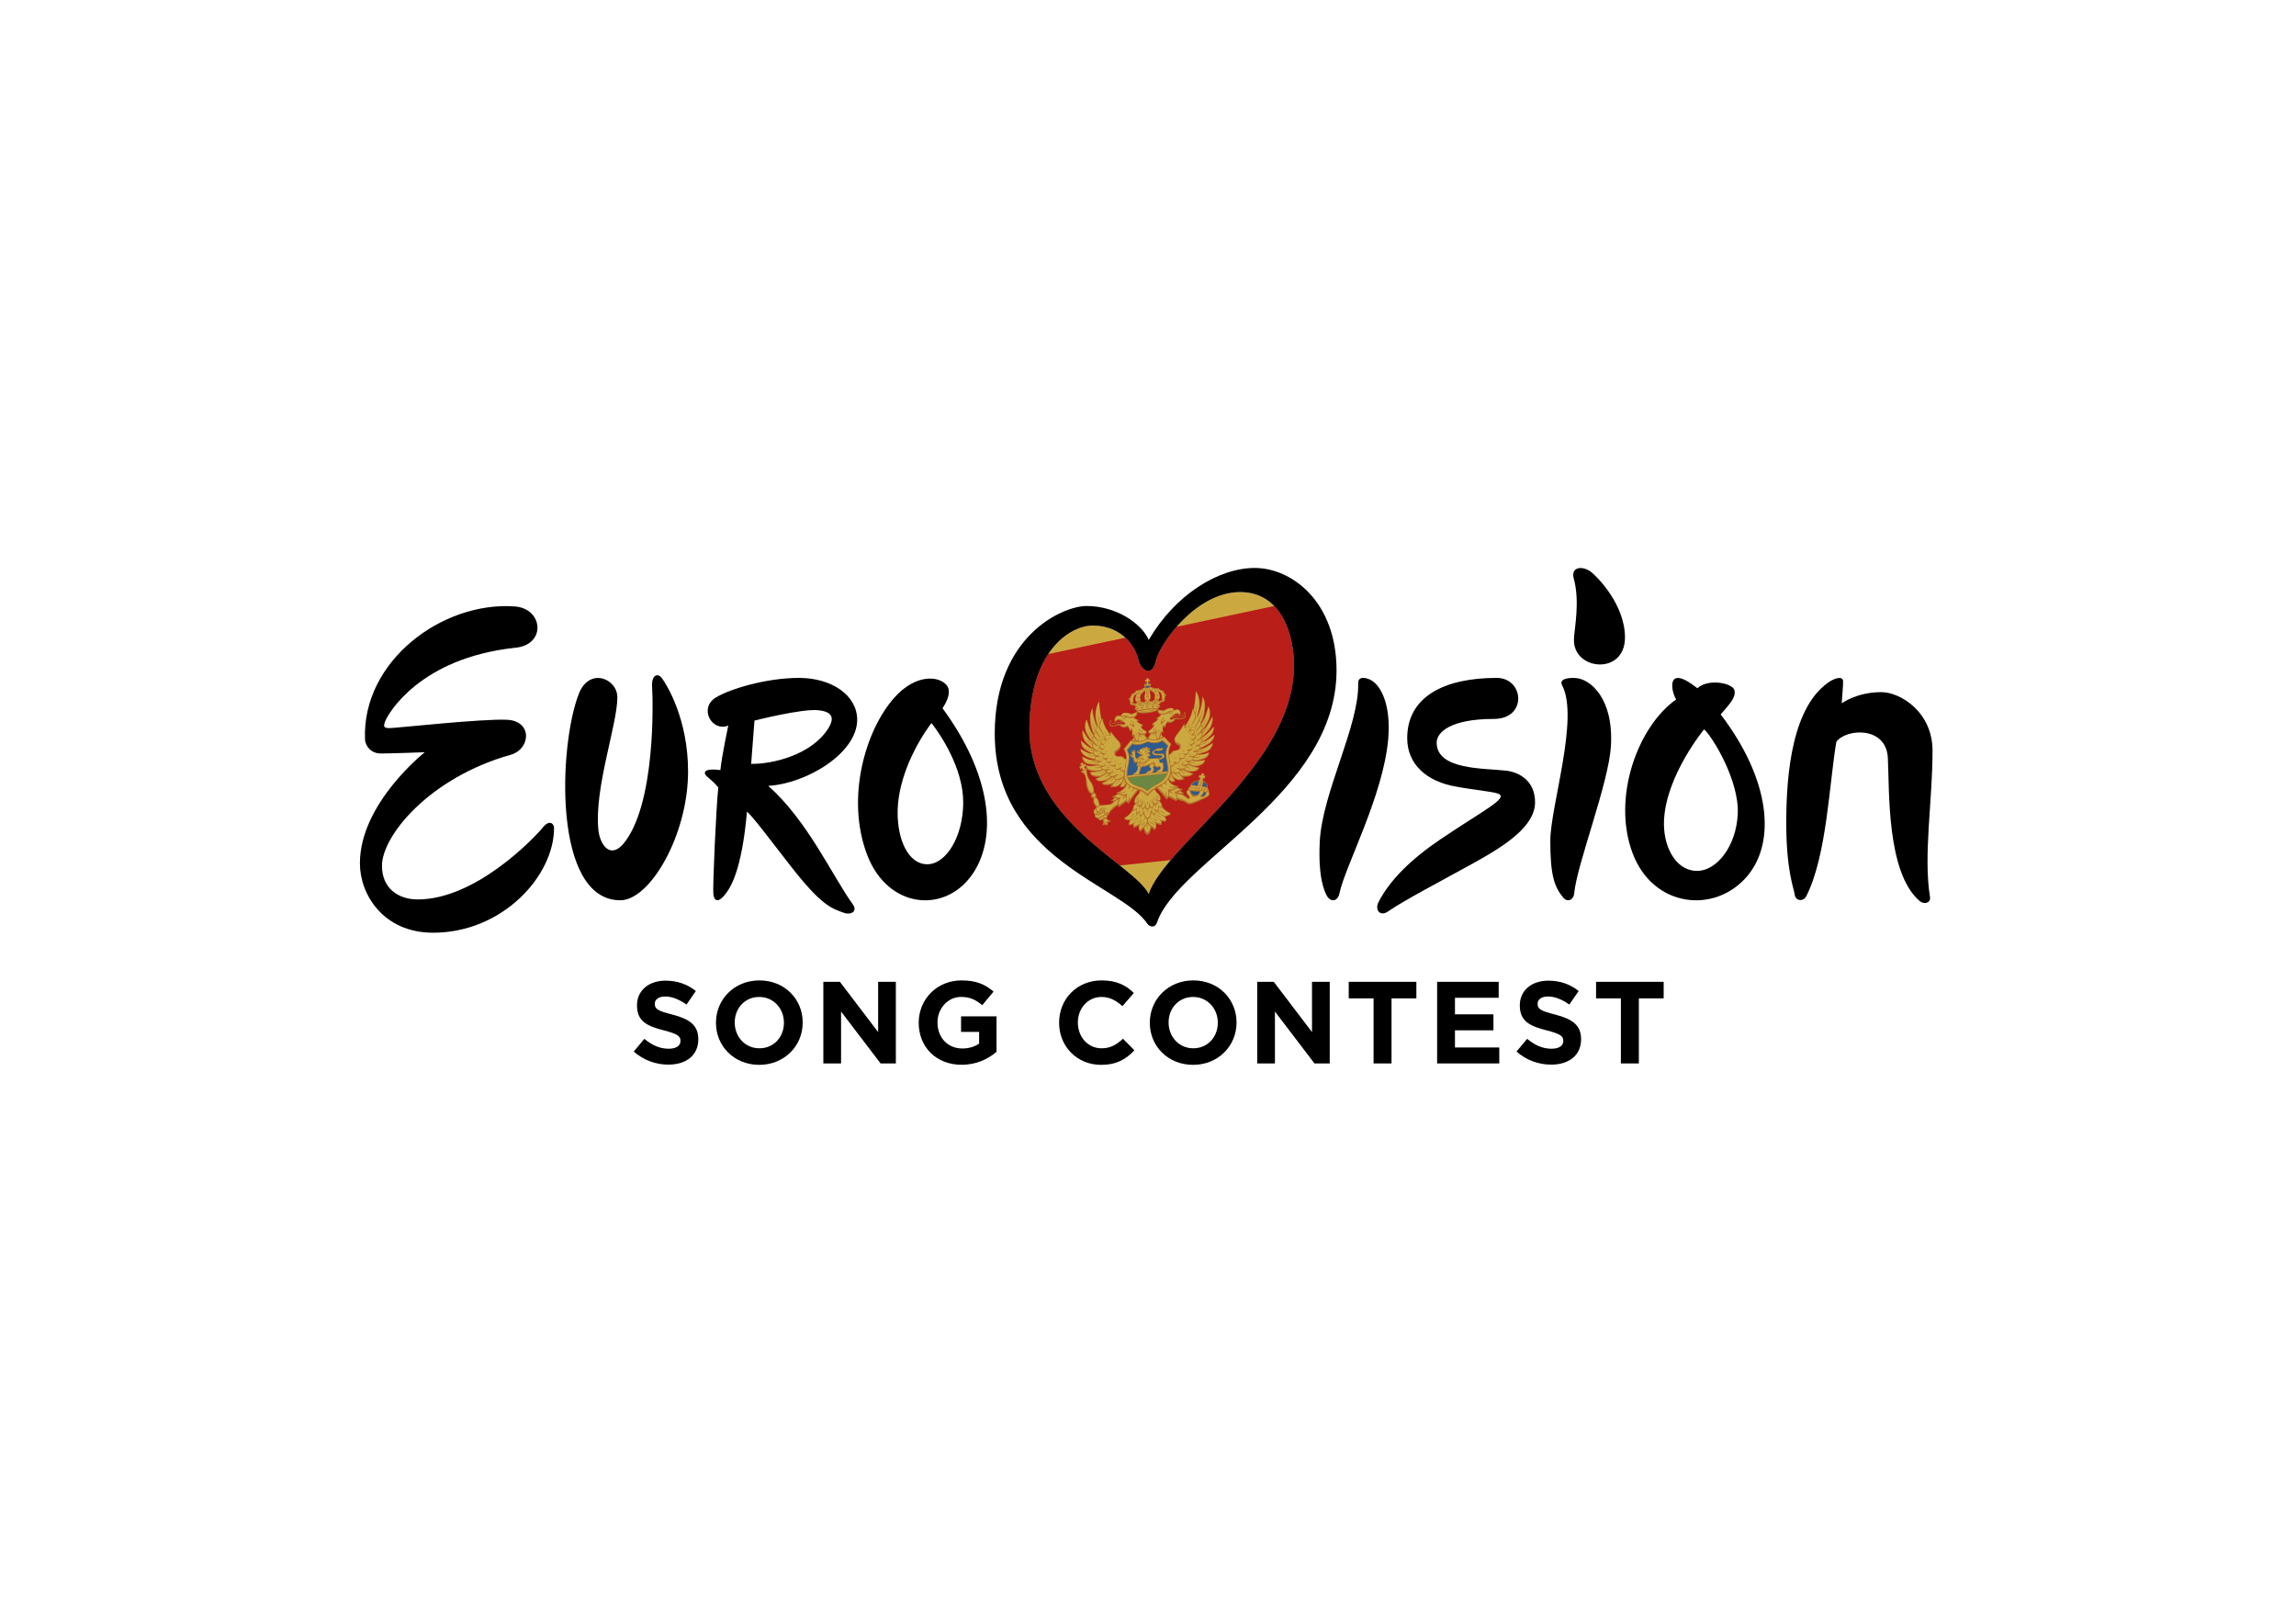 <?xml version="1.0" encoding="UTF-8"?> <svg xmlns="http://www.w3.org/2000/svg" xmlns:xlink="http://www.w3.org/1999/xlink" version="1.0" x="0px" y="0px" viewBox="0 0 841.89 595.28" style="enable-background:new 0 0 841.89 595.28;" xml:space="preserve"> <style type="text/css"> .st0{clip-path:url(#SVGID_2_);} .st1{fill:#CBA940;} .st2{fill:#B91E18;} .st3{fill:#B47029;} .st4{fill:#2E5A8E;} .st5{fill:#6B8842;} </style> <g id="Layer_2"> <g> <defs> <path id="SVGID_1_" d="M377.46,266.77c0.32-28.51,15.16-37.43,23.23-37.43c11.28,0,15.94,8.61,16.71,12.43 c0.76,3.81,5.03,6.86,6.4,0.61c1.37-6.25,14.65-25.31,30.96-25.31c14.94,0,20.12,15.41,19.67,28.52 c-1.22,35.68-47.19,64.15-53.24,82.14C415.82,316.83,377.08,301.08,377.46,266.77z"></path> </defs> <clipPath id="SVGID_2_"> <use xlink:href="#SVGID_1_" style="overflow:visible;"></use> </clipPath> <g class="st0"> <g> <polygon class="st1" points="485.67,329 356.02,327.36 355.67,237 487.67,207.67 "></polygon> <polygon class="st2" points="480.7,309.89 360.32,322.59 360.32,244.92 483.67,218.67 "></polygon> <g> <path class="st3" d="M429.58,272.82l-2.81-2.88c-3.58,2.22-6.01,0.65-6.01,0.65s-2.43,2.09-6.01,0.62l-2.81,3.48 c0,0,1.99,1.53,0.31,7.87c-0.87,3.79,1.48,5.69,2.66,6.23c1.17,0.54,4.37,0.98,5.85,2.98c1.48-2.31,4.68-3.42,5.85-4.21 c1.17-0.79,3.53-3.19,2.66-6.8C427.59,274.78,429.58,272.82,429.58,272.82z"></path> <path class="st1" d="M428.46,276.63c-0.41-1.24,0.77-3.83,0.77-3.83s-2.3-2.32-2.35-2.47c-2.86,1.89-6.11,0.7-6.11,0.7 s-3.25,1.88-6.11,0.59c-0.05,0.16-2.35,2.97-2.35,2.97s1.17,2.34,0.77,3.66c-0.05,1.34-0.61,3.86-0.71,5.31 c-0.05,2.06,0.66,2.91,0.66,2.91s0.46,1.75,4.14,2.54c2.86,0.93,3.6,2.08,3.6,2.08s0.74-1.31,3.6-2.84 c3.68-1.57,4.14-3.41,4.14-3.41s0.72-1,0.67-3.05C429.07,280.36,428.51,277.96,428.46,276.63z"></path> <path class="st3" d="M427.85,278.39c-0.72-3.21,0.51-4.77,0.56-5.03c0.05-0.26-2.1-2.09-2.1-2.09s-1.12,0.73-2.71,0.85 c-1.33,0.19-2.84-0.42-2.84-0.42s-1.51,0.93-2.84,1.02c-1.58,0.22-2.71-0.28-2.71-0.28s-2.15,2.28-2.1,2.53 c0.05,0.25,1.28,1.56,0.56,4.92c-0.66,2.64-0.77,4.18-0.51,4.98c0.72,1.36,1.02,2.71,5.37,3.95c0.72,0.24,1.58,0.81,2.22,1.25 c0.64-0.58,1.5-1.33,2.22-1.72c4.34-2.15,4.65-3.57,5.37-5.08C428.61,282.41,428.51,280.88,427.85,278.39z"></path> <path class="st4" d="M427.4,276.23c-0.11-0.87,0.69-2.77,0.69-2.77l-1.88-1.8c-2.07,1.57-5.44,0.38-5.44,0.38 s-3.37,1.9-5.44,0.77l-1.88,2.2c0,0,0.81,1.73,0.69,2.62c-0.11,2.09-0.77,4.81-0.73,6.66c0.73-0.04,7.36-0.78,7.36-0.78 s6.63-0.66,7.36-0.78C428.17,280.88,427.51,278.3,427.4,276.23z"></path> <path class="st1" d="M420.77,283.7l-7.36,0.78c0,0,0,0.21,0.08,0.42l7.28-0.77l7.28-0.77c0.08-0.22,0.08-0.43,0.08-0.43 L420.77,283.7z"></path> <path class="st5" d="M420.77,284.39l-7.17,0.76c0,0,0.79,1.95,2.3,2.47c1.51,0.52,2.24,0.9,2.93,1.06 c0.59,0.26,1.94,1.18,1.94,1.18s1.34-1.2,1.93-1.59c0.69-0.3,1.42-0.84,2.93-1.68c1.51-0.83,2.3-2.95,2.3-2.95L420.77,284.39z"></path> <g> <path class="st3" d="M413.08,278.19c0,0-0.4,0.02-0.75-0.1c-0.27-0.7-0.61-0.85-0.92-0.86c-0.31-0.02-0.79,0.11-1.71-0.05 c-0.7-0.08-0.7-0.7-0.61-1.06c0.22-0.47,0.72-0.69,1.02-0.93c0.31-0.24,1.32-1.71,0.65-2.77c-0.66-1.06-3.11-3.33-3.36-4.38 c0.05-0.57-0.21,0.61-0.36,0.88c-0.15,0.27-2.1-2.32-2.71-5.23c-0.05-0.61-0.36-0.02-0.36-0.02s-0.77-2.84-0.87-6.52 c-0.89,0.43-1.48,4.11-1.48,4.62c-0.22,1.24,0.66,4.29,0.66,4.29s-1.28-1.82-1.58-6.55c-0.87,0.91-1.18,3.51-0.97,5.59 c0.21,2.08,1.43,4.47,1.43,4.47s-1.28-1.2-2.71-5.92c-0.88,1.35-0.77,3.39-0.28,4.78c0.48,1.46,2.17,3.39,2.17,3.39 s-1.07-0.66-1.69-1.57c-0.61-0.91-1.74-2.69-1.74-2.69s-0.65,2.08,1.15,4.66c1.53,1.48,2.63,2.27,2.63,2.27 s-1.18-0.39-2.09-1.11c-0.92-0.72-2.2-1.92-2.2-1.92s-0.18,2.03,1.12,3.16c0.87,0.78,2.97,1.64,2.97,1.64 s-1.28-0.17-2.15-0.54c-0.87-0.37-2.2-1.26-2.2-1.26s-0.04,2.04,2.34,3.14c1.69,0.82,3.33,1.07,3.33,1.07 s-0.38,0.16-2.26-0.15c-1.33-0.37-2.8-1.16-2.8-1.16s-0.15,1.89,2.07,2.77c2.84,0.51,3.33,0.34,3.33,0.34 s-1.88,0.66-3.97,0.07c-0.09,0.89,0.41,1.91,2.04,2.09c1.64,0.19,2.3,0.17,2.3,0.17s-2.2,0.44-2.71,0.19 c-0.51-0.26-0.04,1.43,1.38,1.7c1.23,0.41,2.49-0.07,2.49-0.07s-1.32,0.66-1.83,0.72c-0.51,0.05,0.41,1.1,1.02,1.14 c0.61,0.04,2.84-0.26,2.84-0.26s-1.36,0.81-1.76,0.8c-0.41-0.01,0.66,0.97,1.69,0.86c1.11,0.08,2.3-0.44,2.3-0.44 s-0.42,0.39-0.81,0.89c0.1,0.45,0.5,0.24,1.06,0.29c0.56,0.04,1.97-0.11,3-1.52c-0.08,0.43-0.7,1.49-0.7,1.49 s1.01,0.29,1.66-0.09c0.51-0.41,0.9-1.48,0.9-1.48s-0.26-0.24-0.59-1.05c-0.36-1.76,0.01-3.74,0.11-4.57 C412.81,280.2,413.08,278.19,413.08,278.19z"></path> <path class="st1" d="M411.95,281.55l0.64-0.81l0.33-2.34c0,0-0.38-0.01-0.84-0.2c-0.46-0.18-0.36-0.55-0.69-0.65 c-0.33-0.09-0.46-0.23-1.59-0.14c-0.54,0-1.02-0.28-1.15-0.78c-0.13-0.5-0.2-1.21,0.46-1.59c0.66-0.38,1.61-1.09,1.58-1.53 c-0.03-0.43,0.18-1.02-0.92-2.06c-1.1-1.04-2.35-2.96-2.35-2.96l-0.23,1.36c0,0-1.25-0.69-1.79-0.17 c-0.54,0.52,0.23,1.54,0.56,1.84c0.33,0.3,0.18,0.16,0.02,0.18c-0.15,0.02-1.81-0.91-2.22-0.23 c-0.41,0.69,0.82,1.28,0.97,1.38c0.15,0.11,0.13,0.22-0.03,0.23c-0.15,0.02-1.18-0.26-1.38,0.4c-0.2,0.66,1.1,1.01,1.41,1.01 c0.31-0.01,0.43,0.19,0.2,0.21c-0.23,0.02-1.17,0.07-1.2,0.61c-0.03,0.54,0.61,0.91,1.56,0.89c0.36-0.09,0.2,0.23,0.13,0.24 c-0.08,0.01-1.02,0.32-0.97,0.84c0.05,0.54,0.41,0.88,1.53,0.56c0.46,0,0.33,0.07,0.23,0.23c-0.1,0.17-0.92,0.69-0.44,0.95 c0.48,0.26,0.87,0.47,1.71-0.05c0.41-0.33,0.31,0.07,0.21,0.13c-0.1,0.06-0.92,0.59-0.67,0.97c0.26,0.38,0.56,0.81,1.71,0.23 c0.49-0.33,0.43-0.1,0.41,0.11c-0.03,0.21-0.28,0.72-0.23,1.02c0.05,0.3,0.82,0.97,1.79-0.11c0.38-0.3,0.43-0.07,0.38,0.06 c-0.05,0.13-0.15,0.91,0.2,1.01c0.36,0.09,1.05-0.01,1.05-0.01l0.2-1.4L411.95,281.55z M404.56,271.82l0.87,0.4l-0.13,0.24 L404.56,271.82z M404.26,273.72l1.15-0.07l-0.03,0.26L404.26,273.72z M404.85,275.71l0.95-0.44l0.03,0.25L404.85,275.71z M405.56,277.18l0.87-0.55l0.08,0.2L405.56,277.18z M406.58,270.94l-0.61-0.63l0.79,0.48L406.58,270.94z M406.92,278.54 l0.97-0.87l0.1,0.25L406.92,278.54z M408.17,279.64l1.07-0.88l0.1,0.17L408.17,279.64z M410.06,280.68l0.79-0.91l0.21,0.13 L410.06,280.68z M410.72,282.14c-0.18-0.11-1.05,0.47-1.56-0.12c-0.51-0.59-0.43-0.6-0.46-1.03c0.08-0.01-0.89,0.1-1.3-0.17 c-0.41-0.26-0.51-0.64-0.61-0.88c-0.1-0.25-0.2-0.23-0.2-0.23s-0.41,0.07-0.69-0.24c-0.28-0.3-0.48-0.56-0.46-0.82 c0.03-0.26-0.41,0.02-0.79-0.4c-0.38-0.42-0.49-0.97-0.13-1.42c0.1-0.24,0.08-0.29-0.23-0.33c-0.31-0.05-0.82-0.3-0.77-0.82 c0.05-0.52,0.15-0.84,0.36-0.94c0.2-0.1-0.66-0.19-0.82-0.66c-0.15-0.47-0.02-0.66,0.18-0.89c0.2-0.23,0.59-0.32,0.59-0.32 s-0.66-0.83-0.18-1.49c0.41-0.43,0.87-0.35,1.25-0.39c0.38-0.04-0.26-0.56,0.08-1.01c0.69-1.25,1.92-0.46,1.92-0.46 l-0.03-0.43c0,0-2.3-2.71-2.66-5.34c-0.66,0.87-0.97,2.49-0.87,2.97c0.1,0.48,1.38,2.39,1.43,2.54 c0.05,0.15,0.03,0.46-0.15,0.2c-0.18-0.26-2.04-2.76-2.15-3.31c-0.33,0.55-0.56,1.24-0.31,1.93c0.26,0.69,1.4,2.19,1.58,2.4 c0.15,0.09,0.05,0.2-0.03,0.16c-0.33-0.14-1.1-0.96-1.25-1.23c-0.15-0.27-0.66-1.21-0.79-1.17c-0.13,0.04-0.56,1.16-0.13,1.76 c0.43,0.6,1.3,1.58,1.43,1.72c0.13,0.14,0.28,0.23,0,0.21c-0.28-0.02-1.94-1.67-1.94-1.67s-0.51,0.62-0.08,1.37 c0.43,0.75,1.66,1.7,1.74,1.84c0.08,0.15,0.2,0.29-0.03,0.21c-0.23-0.08-1.89-0.98-1.89-0.98s-0.08,1.45,0.82,2.02 c0.89,0.57,1.1,0.7,1.23,0.74c0.13,0.04,0.46,0.16,0.15,0.19c-0.31,0.03-2.2-0.59-2.02-0.46c0.18,0.14-0.15,1.28,0.94,1.65 c1.38,0.37,1.1,0.19,1.33,0.24c0.23,0.05,0.31,0.17,0.08,0.25c-0.23,0.08-1.12,0.3-1.58,0.27c-0.13,0.17-0.28,0.98,0.72,1.13 c1,0.15,1.41,0.24,1.53,0.28c0.13,0.04,0.23,0.21,0.08,0.22c-0.15,0.02-0.79,0.26-1.46,0.44c0.13,0.4,0.31,1.15,1.84,1.01 c0,0,0.72-0.23,0.97-0.21c0.25,0.02,0.36,0.27,0.1,0.33c-0.26,0.05-1.58,0.32-1.46,0.56c0.13,0.24,0.03,1.05,2.61,0.52 c0.97-0.23,0.46,0,0.26,0.15c-0.21,0.15-0.95,0.41-1.05,0.78c-0.1,0.37,0.66,0.52,1.28,0.4c0.61-0.12,0.79-0.26,1-0.42 c0.21-0.15,0.56-0.19,0.23,0.18c-0.33,0.37-0.64,0.51-1.25,0.83c-0.61,0.32,0.1,0.73,0.28,0.71c1,0.05,2.27-0.57,2.4-0.66 c0.13-0.09,0.89-0.4,0.33,0.04c-0.18,0.3-0.56,0.52-1.07,0.81c-0.24,0.45-0.08,1.08,0.95,0.88c1.02-0.21,1.97-1.03,1.97-1.03 l0.08-1.55C412.05,282.98,410.9,282.9,410.72,282.14z M405.82,268.89l-0.15,0.07l-1-1.48L405.82,268.89z M403.29,268.62 l1.41,1.75l-0.13,0.12L403.29,268.62z M402.33,270.03l1.09,1.27l-0.13,0.19L402.33,270.03z M401.95,271.8l1.16,1.04 l-0.08,0.16L401.95,271.8z M402.19,274.15l1.05,0.53l-0.08,0.27L402.19,274.15z M402.44,276.17l0.84,0.04l0.03,0.18 L402.44,276.17z M403.95,278.24c0,0-0.46,0.05-1.02-0.04c0.38-0.14,1.05-0.14,1.05-0.14L403.95,278.24z M404,280.16l1.41-0.33 l0.05,0.23L404,280.16z M406.69,281.29c-0.46,0.25-1.43,0.15-1.18,0.15c0.26,0,1.15-0.41,1.15-0.41 S407.15,281.03,406.69,281.29z M407.09,282.79l1.02-0.8l0.08,0.27L407.09,282.79z M408.45,283.82c0,0,0.53-0.31,0.69-0.53 c0.15-0.22,0.23-0.2,0.23-0.2l0.1,0.12C409.47,283.2,408.81,283.86,408.45,283.82z M410.19,284.92l0.82-0.75l0.08,0.17 L410.19,284.92z M403.23,265.03c0,0-0.56-3.35-0.59-3.42c-0.2,0.17,0.48,3.74,0.48,3.74s0.03,0.38-0.05,1.42 c-2.12-4.06-1.2-7.44-0.1-9.43c0.41,5.98,0.87,6.37,0.87,6.37L403.23,265.03z M400.63,264.36c-0.18,1.38,0.97,3.63,0.97,3.63 s-0.38,0.87-0.49,0.83c-0.1-0.04-2.45-6.1-0.54-8.89c-0.41,0.79,1.07,6.02,1.51,6.23c-0.23,0.33-0.18,1.92-0.18,1.92 S400.83,266.11,400.63,264.36z M400.88,270c-0.15,0.01-0.18,0.48-0.18,0.48s-0.87-1.09-1.53-2.33c0.38,1.4,1.51,2.56,1.4,2.73 c-0.1,0.16,0.08,0.86,0.08,0.86s-0.92-0.88-2.12-3.06c-1.25-2.18-0.08-4.76-0.08-4.76s0.77,2.61,1.17,3.65 c0.41,1.03,1.48,2.36,1.48,2.36S401.04,269.98,400.88,270z M398.81,271.42l-0.15,0.01l1.79,1.69l0.19,1.08 c0,0-1.3-0.98-2.59-2.44c-1.24-1.41-1-3.87-1-3.87s1.25,2.15,1.86,2.96c0.61,0.81,1.71,1.43,1.71,1.43l-0.13,0.53 L398.81,271.42z M398.51,274.15l-0.15,0.04l2.45,1.25v0.57c-1.35-0.29-1.64-0.54-3.02-1.58c-1.38-1.03-1.28-2.74-1.28-2.74 s1.38,1.34,2.3,1.96c0.92,0.62,2.28,1.25,2.28,1.25l-0.28,0.34L398.51,274.15z M399.12,276.6c-0.04-0.01-0.56-0.22-0.13,0.11 c0.43,0.34,2.99,0.61,2.99,0.61s-0.46,0.1-0.49,0.18c-0.03,0.08-0.08,0.65-0.08,0.65s-0.74-0.02-2.84-0.83 c-2.1-0.8-2.27-2.63-2.27-2.63s1.92,1.16,2.89,1.47c0.97,0.31,1.64,0.03,1.81,0.37c0.18,0.34,0.61,0.55,0.61,0.55 S399.99,276.94,399.12,276.6z M399.68,279.26c0.92,0.42,2.76,0.35,2.76,0.35l-0.05,0.54c0,0-2.17,0.07-3.65-0.33 c-1.48-0.41-1.82-2.27-1.82-2.27s2.12,0.95,3.14,1.18c1.02,0.22,1.69,0.13,1.92,0.21c0.23,0.08,0.97,0.28,0.97,0.28 S400.83,279.49,399.68,279.26z M401.6,281.44c-0.05,0-0.59-0.09-0.18,0.1c1.23,0.28,2.4-0.31,2.4-0.15 c0,0.15,0.18,0.65,0.18,0.65c-1.71,0.57-2.45,0.54-3.96,0.24c-1.51-0.3-1.66-1.59-1.66-1.59s1.53,0.35,2.35,0.19 c0.46,0,1.92-0.28,2.1-0.22c0.18,0.06,0.72,0.33,0.72,0.33S403.18,281.38,401.6,281.44z M405.28,282.54 c-0.77,0.72-2.02,0.88-2.02,0.88s-0.1,0.14,0.44,0.08c0.53-0.06,1.97-0.8,1.97-0.8s-0.11,0.26-0.18,0.58 c-2.25,1.42-2.63,1.23-4.14,1.05c-1.51-0.17-1.38-1.24-1.38-1.24s1.76-0.03,2.48-0.11c0.72-0.07,2.17-0.66,2.17-0.66 S405.38,282.45,405.28,282.54z M405.28,284.85c0,0-0.25,0.15-0.05,0.16c0.2,0,0.77-0.31,1.53-0.91 c-0.13,0.55,0.28,0.61,0.44,0.77c-2.84,1.94-4.42,1.21-4.42,1.21s-0.89-0.65-0.51-0.69c0.38-0.04,2.99-1.24,3.48-1.78 c0.18,0.06,1.05,0.07,1.05,0.07L405.28,284.85z M407.22,286.13c-0.05,0.03-0.38,0.22-0.05,0.21c0.33-0.01,1.15-0.79,1.58-1.19 c0.18,0.16,0.36-0.07,0.13,0.98c-0.23,1.05-2.48,1.34-3.14,1.36c-0.66,0.02-1.74-0.33-1.23-0.46 c0.51-0.13,1.15-0.48,2.51-1.42c1.35-0.94,1.43-0.59,1.43-0.59S408.27,285.53,407.22,286.13z M409.24,287.07 c-0.23,0.15-0.13,0.22-0.08,0.19c0.54-0.11,1.28-1.06,1.56-1.45c0.46-0.1,1.12-0.61,1.25-0.72c-0.38,1.53-1.05,2.16-2.07,2.81 c-1.02,0.64-1.94,0.21-1.97,0.16c-0.03-0.05,1.43-2.1,1.43-2.1l1-0.08C409.78,286.84,409.55,286.89,409.24,287.07z M412.74,287.09c-0.02,0.26-0.25,0.64-0.56,0.96c-0.31,0.31-0.72,0.41-1.05,0.24c-0.33-0.17,0-0.51,0.23-0.82 c0.19-0.25,0.69-1.36,0.89-1.8c0.02,0.1,0.03,0.21,0.06,0.31c0.04,0.11,0.09,0.21,0.13,0.31c-0.25,0.53-0.52,1.19-0.31,0.92 c0.23-0.29,0.4-0.51,0.46-0.59c0.05,0.11,0.1,0.21,0.14,0.29C412.74,286.97,412.75,287.03,412.74,287.09z"></path> </g> <g> <path class="st3" d="M428.51,276.52c0,0,0.34-0.02,0.69-0.21c0.27-0.76,0.61-0.97,0.92-1.06c0.31-0.08,0.79-0.06,1.71-0.41 c0.7-0.23,0.7-0.84,0.61-1.19c-0.22-0.43-0.71-0.54-1.02-0.71c-0.31-0.17-1.32-1.44-0.65-2.64c0.66-1.2,3.1-3.98,3.36-5.09 c-0.05-0.56,0.2,0.57,0.36,0.81c0.15,0.24,2.1-2.76,2.71-5.8c0.05-0.62,0.36-0.09,0.36-0.09s0.77-3,0.87-6.71 c0.9,0.24,1.48,3.79,1.48,4.31c0.22,1.19-0.66,4.43-0.66,4.43s1.28-2.08,1.58-6.89c0.87,0.73,1.17,3.26,0.97,5.39 c-0.2,2.12-1.43,4.77-1.43,4.77s1.28-1.47,2.71-6.49c0.88,1.16,0.77,3.23,0.28,4.72c-0.49,1.56-2.17,3.84-2.17,3.84 s1.07-0.88,1.69-1.92c0.61-1.04,1.74-3.06,1.74-3.06s0.65,1.95-1.15,4.91c-1.53,1.8-2.63,2.83-2.63,2.83s1.17-0.64,2.09-1.56 c0.92-0.92,2.2-2.39,2.2-2.39s0.18,2-1.12,3.4c-0.87,0.96-2.96,2.26-2.96,2.26s1.28-0.44,2.15-1c0.87-0.55,2.2-1.72,2.2-1.72 s0.04,2.04-2.34,3.63c-1.69,1.18-3.34,1.78-3.34,1.78s0.38,0.08,2.26-0.62c1.33-0.65,2.8-1.74,2.8-1.74s0.15,1.86-2.07,3.21 c-2.84,1.11-3.34,1.04-3.34,1.04s1.88,0.26,3.97-0.76c0.09,0.88-0.41,1.99-2.04,2.52c-1.63,0.53-2.3,0.65-2.3,0.65 s2.2-0.03,2.71-0.39c0.51-0.36,0.04,1.42-1.38,1.99c-1.23,0.67-2.49,0.46-2.49,0.46s1.32,0.39,1.83,0.33 c0.51-0.05-0.41,1.18-1.02,1.35c-0.61,0.17-2.84,0.33-2.84,0.33s1.35,0.53,1.76,0.43c0.41-0.1-0.67,1.11-1.69,1.22 c-1.11,0.31-2.3,0.05-2.3,0.05s0.42,0.3,0.8,0.72c-0.1,0.47-0.5,0.35-1.06,0.51c-0.56,0.16-1.97,0.31-3-0.89 c0.08,0.42,0.7,1.34,0.7,1.34s-1.01,0.5-1.66,0.26c-0.51-0.31-0.92-1.27-0.92-1.27s0.28-0.41,0.61-1.29 c0.36-1.83-0.01-3.66-0.11-4.47C428.73,278.5,428.51,276.52,428.51,276.52z"></path> <path class="st1" d="M428.98,279.28l0.2,1.36c0,0,0.69-0.05,1.05-0.21c0.36-0.17,0.25-0.93,0.2-1.05 c-0.05-0.12,0-0.36,0.38-0.14c0.97,0.87,1.74,0.05,1.79-0.27c0.05-0.31-0.21-0.77-0.23-0.97c-0.03-0.2-0.08-0.43,0.41-0.2 c1.15,0.34,1.46-0.15,1.71-0.59c0.26-0.44-0.56-0.79-0.66-0.83c-0.1-0.04-0.2-0.41,0.21-0.18c0.84,0.35,1.23,0.05,1.71-0.31 c0.49-0.36-0.33-0.71-0.43-0.85c-0.1-0.14-0.23-0.18,0.23-0.28c1.12,0.09,1.48-0.33,1.53-0.88c0.05-0.54-0.89-0.65-0.97-0.64 c-0.08,0.01-0.23-0.28,0.13-0.27c0.95-0.18,1.58-0.68,1.56-1.22c-0.02-0.53-0.97-0.38-1.2-0.36c-0.23,0.02-0.1-0.2,0.21-0.25 c0.31-0.06,1.61-0.68,1.4-1.3c-0.2-0.62-1.23-0.13-1.38-0.11c-0.15,0.02-0.18-0.08-0.02-0.23c0.15-0.14,1.38-0.99,0.97-1.59 c-0.41-0.6-2.07,0.68-2.22,0.7c-0.15,0.02-0.31,0.19,0.03-0.18c0.33-0.37,1.1-1.55,0.56-1.96c-0.54-0.4-1.79,0.55-1.79,0.55 l-0.23-1.31c0,0-1.25,2.18-2.35,3.45c-1.1,1.27-0.9,1.81-0.92,2.25c-0.03,0.44,0.92,0.96,1.58,1.19 c0.67,0.24,0.59,0.96,0.46,1.49c-0.13,0.53-0.61,0.91-1.15,1.02c-1.12,0.14-1.25,0.31-1.58,0.47 c-0.33,0.17-0.23,0.51-0.69,0.79c-0.46,0.28-0.84,0.37-0.84,0.37l0.33,2.27l0.64,0.68L428.98,279.28z M436.23,269.19 l-0.13-0.22l0.87-0.58L436.23,269.19z M436.15,270.66l-0.03-0.25l1.15-0.17L436.15,270.66z M435.72,272.38l0.03-0.26 l0.95,0.24L435.72,272.38z M435.03,273.81l0.08-0.21l0.87,0.37L435.03,273.81z M434.77,267.84l0.79-0.65l-0.61,0.76 L434.77,267.84z M433.54,275.22l0.1-0.27l0.97,0.67L433.54,275.22z M432.19,276.52l0.1-0.19l1.08,0.66L432.19,276.52z M430.48,277.86l0.21-0.18l0.79,0.74L430.48,277.86z M429.48,281.14l0.08,1.53c0,0,0.95,0.62,1.97,0.61 c1.02-0.01,1.19-0.68,0.95-1.07c-0.51-0.18-0.89-0.31-1.07-0.58c-0.56-0.33,0.21-0.18,0.33-0.11c0.13,0.06,1.41,0.42,2.4,0.16 c0.18-0.02,0.89-0.58,0.28-0.77c-0.61-0.19-0.92-0.26-1.25-0.56c-0.33-0.3,0.03-0.33,0.23-0.23c0.21,0.11,0.38,0.21,1,0.2 c0.62-0.01,1.38-0.33,1.28-0.67c-0.1-0.35-0.84-0.45-1.05-0.56c-0.2-0.11-0.71-0.23,0.26-0.21c2.58-0.01,2.48-0.8,2.61-1.07 c0.13-0.27-1.2-0.26-1.46-0.26c-0.26,0-0.15-0.27,0.1-0.34c0.26-0.08,0.97,0,0.97,0c1.53-0.19,1.71-0.98,1.84-1.4 c-0.66-0.03-1.3-0.15-1.46-0.13c-0.15,0.02-0.05-0.17,0.08-0.24c0.13-0.06,0.54-0.24,1.53-0.6c1-0.36,0.84-1.14,0.72-1.28 c-0.46,0.12-1.35,0.09-1.58,0.06c-0.23-0.03-0.15-0.16,0.08-0.26c0.23-0.1-0.05,0.13,1.33-0.53c1.1-0.6,0.77-1.67,0.94-1.84 c0.18-0.17-1.71,0.85-2.02,0.88c-0.31,0.03,0.02-0.16,0.15-0.22c0.13-0.06,0.33-0.24,1.23-1c0.89-0.76,0.82-2.19,0.82-2.19 s-1.66,1.25-1.89,1.38c-0.23,0.13-0.1-0.04-0.03-0.2c0.08-0.16,1.3-1.37,1.74-2.21c0.44-0.84-0.07-1.35-0.07-1.35 s-1.66,2-1.94,2.08c-0.28,0.08-0.13-0.04,0-0.2c0.13-0.17,1-1.34,1.43-2.03c0.43-0.69,0-1.72-0.13-1.73 c-0.13-0.01-0.64,1.04-0.79,1.34c-0.15,0.3-0.92,1.28-1.25,1.49c-0.08,0.06-0.18-0.03-0.03-0.15 c0.18-0.25,1.33-1.99,1.58-2.73c0.26-0.74,0.03-1.39-0.31-1.87c-0.1,0.57-1.97,3.46-2.15,3.77c-0.18,0.3-0.2,0-0.15-0.16 c0.05-0.16,1.33-2.35,1.43-2.84c0.1-0.5-0.2-2.06-0.87-2.78c-0.36,2.7-2.66,5.9-2.66,5.9l-0.02,0.44c0,0,1.23-1.05,1.92,0.05 c0.33,0.38-0.31,1.03,0.08,0.99c0.38-0.04,0.84-0.22,1.25,0.13c0.49,0.56-0.18,1.53-0.18,1.53s0.38,0.01,0.59,0.2 c0.21,0.18,0.33,0.35,0.18,0.85c-0.15,0.51-1.02,0.78-0.82,0.83c0.2,0.06,0.31,0.35,0.36,0.86c0.05,0.51-0.46,0.87-0.77,0.98 c-0.31,0.11-0.33,0.16-0.23,0.38c0.36,0.37,0.26,0.95-0.13,1.45c-0.38,0.5-0.82,0.32-0.79,0.57c0.03,0.25-0.18,0.56-0.46,0.92 c-0.28,0.36-0.69,0.38-0.69,0.38s-0.1,0.01-0.21,0.28c-0.1,0.27-0.21,0.66-0.61,1.02c-0.41,0.35-1.38,0.45-1.3,0.44 c-0.02,0.44,0.05,0.43-0.46,1.13c-0.51,0.69-1.38,0.3-1.56,0.44C430.63,280.82,429.48,281.14,429.48,281.14z M436.87,264.07 l-1,1.69l-0.15-0.03L436.87,264.07z M436.97,267.06l-0.13-0.09l1.41-2.05L436.97,267.06z M438.25,267.8l-0.13-0.17l1.08-1.5 L438.25,267.8z M438.5,269.26l-0.08-0.14l1.16-1.29L438.5,269.26z M438.38,271.23l-0.08-0.25l1.05-0.75L438.38,271.23z M438.22,272.7l0.03-0.18l0.84-0.22L438.22,272.7z M437.56,274.52c0,0,0.66-0.15,1.05-0.09c-0.56,0.21-1.02,0.26-1.02,0.26 L437.56,274.52z M436.08,276.83l0.05-0.24l1.41,0.03L436.08,276.83z M434.87,278.06c0,0,0.9,0.21,1.15,0.16 c0.26-0.05-0.72,0.25-1.17,0.1C434.39,278.16,434.87,278.06,434.87,278.06z M433.34,279.6l0.08-0.29l1.02,0.58L433.34,279.6z M432.06,280.82l0.1-0.14c0,0,0.08-0.03,0.23,0.15c0.16,0.19,0.69,0.39,0.69,0.39C432.73,281.34,432.06,280.82,432.06,280.82z M430.45,282.3l0.08-0.19l0.82,0.58L430.45,282.3z M437.69,260.14c0,0,0.46-0.48,0.87-6.55c1.1,1.76,2.02,4.94-0.1,9.45 c-0.08-1.02-0.05-1.4-0.05-1.4s0.69-3.72,0.49-3.85c-0.03,0.08-0.59,3.55-0.59,3.55L437.69,260.14z M439.63,264.09 c0,0,0.05-1.6-0.18-1.88c0.44-0.3,1.92-5.85,1.51-6.55c1.92,2.39-0.43,8.95-0.54,9.01c-0.1,0.06-0.48-0.73-0.48-0.73 s1.15-2.49,0.97-3.83C440.7,261.9,439.63,264.09,439.63,264.09z M440.42,265.78c0,0,1.07-1.55,1.48-2.67 c0.41-1.12,1.18-3.89,1.18-3.89s1.17,2.34-0.08,4.78c-1.2,2.43-2.12,3.51-2.12,3.51s0.18-0.74,0.08-0.88 c-0.1-0.14,1.02-1.54,1.41-3.02c-0.67,1.38-1.53,2.65-1.53,2.65s-0.03-0.46-0.18-0.44 C440.5,265.82,440.42,265.78,440.42,265.78z M441.04,268.53l-0.13-0.5c0,0,1.1-0.86,1.71-1.79c0.62-0.94,1.87-3.35,1.87-3.35 s0.24,2.41-1,4.08c-1.29,1.74-2.59,2.99-2.59,2.99l0.19-1.12l1.79-2.06l-0.15,0.02L441.04,268.53z M440.73,271.03l-0.28-0.28 c0,0,1.35-0.91,2.27-1.73c0.92-0.82,2.3-2.45,2.3-2.45s0.1,1.68-1.28,3.01c-1.38,1.33-1.66,1.64-3.02,2.22v-0.56l2.45-1.77 l-0.15-0.01L440.73,271.03z M439.91,273.04c0,0,0.43-0.3,0.61-0.68c0.18-0.38,0.84-0.24,1.81-0.75 c0.97-0.51,2.89-2.08,2.89-2.08s-0.18,1.87-2.28,3.11c-2.09,1.25-2.83,1.43-2.83,1.43s-0.05-0.56-0.08-0.63 c-0.03-0.08-0.49-0.08-0.49-0.08s2.55-0.81,2.99-1.24c0.44-0.43-0.09-0.11-0.13-0.09 C441.55,272.56,439.91,273.04,439.91,273.04z M438.58,275.46c0,0,0.74-0.36,0.97-0.49c0.23-0.13,0.89-0.17,1.92-0.61 c1.02-0.44,3.14-1.85,3.14-1.85s-0.33,1.93-1.82,2.65c-1.48,0.72-3.65,1.1-3.65,1.1l-0.05-0.53c0,0,1.84-0.32,2.76-0.93 C440.7,275.29,438.58,275.46,438.58,275.46z M437.99,277.35c0,0,0.54-0.39,0.71-0.49c0.18-0.1,1.64-0.12,2.1-0.22 c0.82-0.01,2.35-0.69,2.35-0.69s-0.15,1.33-1.66,1.95c-1.51,0.62-2.25,0.8-3.96,0.6c0,0,0.18-0.53,0.18-0.69 c0-0.15,1.18,0.19,2.4-0.35c0.41-0.27-0.13-0.07-0.18-0.06C438.35,277.67,437.99,277.35,437.99,277.35z M436.92,278.92 c0,0,1.46,0.28,2.17,0.21c0.72-0.08,2.48-0.42,2.48-0.42s0.13,1.04-1.38,1.53c-1.51,0.49-1.89,0.76-4.14-0.18 c-0.07-0.32-0.18-0.54-0.18-0.54s1.43,0.44,1.97,0.38c0.54-0.06,0.43-0.17,0.43-0.17s-1.25,0.11-2.02-0.45 C436.15,279.21,436.92,278.92,436.92,278.92z M434.75,280.74c0,0,0.87-0.19,1.05-0.29c0.49,0.44,3.09,1.08,3.48,1.04 c0.38-0.04-0.51,0.8-0.51,0.8s-1.58,1.07-4.42-0.28c0.15-0.19,0.56-0.34,0.43-0.87c0.77,0.44,1.33,0.63,1.53,0.58 c0.2-0.05-0.05-0.15-0.05-0.15L434.75,280.74z M433.09,282.43c0,0,0.08-0.37,1.43,0.29c1.35,0.65,1.99,0.86,2.5,0.89 c0.51,0.02-0.56,0.6-1.23,0.72c-0.67,0.12-2.91,0.31-3.14-0.7c-0.23-1-0.05-0.82,0.13-1.01c0.43,0.31,1.25,0.92,1.59,0.86 c0.33-0.06-0.01-0.18-0.05-0.2C433.26,282.9,433.09,282.43,433.09,282.43z M431.17,283.68l1-0.13c0,0,1.46,1.74,1.43,1.8 c-0.02,0.05-0.95,0.69-1.97,0.26c-1.02-0.43-1.69-0.93-2.07-2.37c0.13,0.09,0.79,0.45,1.25,0.46 c0.28,0.33,1.02,1.12,1.56,1.12c0.05,0.02,0.15-0.07-0.08-0.17C431.99,284.52,431.76,284.52,431.17,283.68z M428.8,285.21 c0.04-0.09,0.09-0.2,0.14-0.32c0.06,0.06,0.24,0.25,0.46,0.49c0.21,0.23-0.06-0.38-0.31-0.85c0.04-0.11,0.09-0.22,0.13-0.34 c0.02-0.11,0.04-0.21,0.05-0.32c0.2,0.4,0.71,1.4,0.89,1.61c0.23,0.26,0.56,0.53,0.23,0.77c-0.33,0.24-0.74,0.23-1.05-0.02 c-0.31-0.25-0.54-0.58-0.56-0.84C428.79,285.33,428.79,285.27,428.8,285.21z"></path> </g> <g> <path class="st3" d="M412.93,286.99c0,0,0.37,1.04-1.28,2.41c-1.65,1.37-2.38,1.06-2.38,1.06l0.46,0.64 c0,0-0.38,0.42-1.8,0.81c-0.38,0.27,0.35,0.54,0.54,0.64c0.19,0.1-0.5,0.63-1,0.87c-0.5,0.24,0.57,0.48,1,0.43 c0.42-0.05,1.72-0.76,1.72-0.76s-0.31,1.99-0.19,2.75c0.27,0.13,0.23,0.13,0.92-0.36c0.69-0.5,2.11-1.61,2.11-1.61 s0.15,0.21,0.61,0.78c0.42-0.08,0.84-1.17,1.46-1.81c0.66-1.15,2.38-3.1,2.57-3.23C414.13,288.67,412.93,286.99,412.93,286.99 z"></path> <path class="st1" d="M413.91,293.51c0,0,0.38-1.27,0.27-1.76c-0.38,0.46-0.42,2.35-0.73,2.08c-0.31-0.28-0.38-1.81-0.23-2.44 c0.11-0.36,0.11-0.44-0.23-0.32c-1.27,0.48-2.49-0.2-2.49-0.2s0.96-0.18,1.46-0.27c0.5-0.09,1.38-0.65,0.77-0.43 c-0.61,0.22-3.45,0.59-2.42,0.25c1.04-0.34,1.46-0.88,2.03-1.33c0.5-0.39,0.77-1.46,0.83-1.72c0.17,0.18,0.43,0.42,0.79,0.68 c0.03,0.43,0.01,0.74-0.39,1.29c0.57-0.11,0.8-0.66,0.88-0.97c0.35,0.22,0.78,0.45,1.29,0.67c-0.39,0.39-1.03,1.63-0.79,1.26 c0.19-0.28,0.83-0.8,1.21-1.09c0.27,0.11,0.56,0.21,0.88,0.31C416.19,290.19,413.91,293.51,413.91,293.51z M412.97,293.3 c0,0-0.21-1.18-0.26-1.36c-0.05-0.17-1,1.21-1.15,1.3c-0.15,0.1,0.61-1.27,0.69-1.43c0.08-0.16-0.41,0.02-0.74-0.05 c-0.33-0.07-1.43-0.57-1.43-0.57l-1.4,0.71c0,0,0.97,0.59,2.02,0.45c0.77-0.08,0.23,0.05,0.13,0.19 c-0.1,0.14-0.92,1.89-0.66,2.81c0.59-0.63,1.07-0.93,1.64-1.33C412.36,293.64,412.97,293.3,412.97,293.3z M409.6,292.88 l-0.82-0.2l-0.74,0.67l1.07-0.11L409.6,292.88z"></path> </g> <g> <path class="st3" d="M428.57,285.36c0,0-0.33,1.09,1.32,2.11c1.65,1.02,2.38,0.56,2.38,0.56l-0.46,0.74 c0,0,0.38,0.34,1.8,0.43c0.38,0.19-0.34,0.61-0.53,0.75c-0.19,0.14,0.5,0.52,1,0.66c0.5,0.14-0.58,0.6-1,0.64 c-0.42,0.04-1.73-0.4-1.73-0.4s0.31,1.93,0.19,2.71c-0.27,0.18-0.23,0.18-0.92-0.17c-0.69-0.35-2.11-1.16-2.11-1.16 s-0.15,0.24-0.61,0.91c-0.42,0.01-0.84-0.99-1.46-1.5c-0.66-1.01-2.38-2.65-2.57-2.75 C427.4,287.22,428.57,285.36,428.57,285.36z"></path> <path class="st1" d="M424.51,288.74c0.31-0.16,0.61-0.33,0.88-0.49c0.38,0.21,1.02,0.59,1.2,0.84c0.24,0.31-0.4-0.79-0.79-1.1 c0.51-0.33,0.93-0.65,1.29-0.95c0.08,0.29,0.3,0.79,0.88,0.78c-0.41-0.47-0.42-0.77-0.39-1.21c0.37-0.35,0.62-0.64,0.79-0.85 c0.06,0.25,0.33,1.27,0.83,1.55c0.58,0.33,1,0.78,2.03,0.9c1.04,0.12-1.8,0.34-2.41,0.26c-0.61-0.09,0.27,0.28,0.77,0.26 c0.5-0.01,1.46-0.04,1.46-0.04s-1.23,0.94-2.49,0.72c-0.35-0.04-0.35,0.04-0.23,0.37c0.15,0.6,0.08,2.14-0.23,2.49 c-0.31,0.34-0.34-1.54-0.73-1.92c-0.11,0.51,0.27,1.7,0.27,1.7S425.35,289.22,424.51,288.74z M429.74,292.14 c0.56,0.28,1.05,0.48,1.64,0.98c0.25-0.97-0.56-2.56-0.66-2.67c-0.1-0.12-0.64-0.14,0.13-0.22c1.05-0.09,2.02-0.88,2.02-0.88 l-1.41-0.42c0,0-1.1,0.73-1.43,0.87c-0.33,0.14-0.82,0.06-0.74,0.21c0.08,0.14,0.84,1.35,0.69,1.28 c-0.15-0.06-1.1-1.24-1.15-1.06c-0.05,0.19-0.26,1.41-0.26,1.41S429.18,291.87,429.74,292.14z M432.42,290.78l1.07-0.11 l-0.74-0.51l-0.82,0.37L432.42,290.78z"></path> </g> <path class="st3" d="M427.31,299.4c0.31-0.06,2.22-0.47,1.97-1.41c-1.79-0.38-2.84-1.88-2.97-2.25 c-0.13-0.37-0.08-0.48-0.41-1.21c-0.33-0.73-0.79-0.71-0.72-0.75c0.08-0.03,0.56-0.57,0.38-1.37c-0.18-0.8-0.51-1.33-1.1-1.76 c-0.59-0.42-0.69-1.08-0.77-1.48c-0.77-0.28-2.94,2-2.94,2s-2.17-1.83-2.94-1.38c-0.08,0.42-0.18,1.1-0.77,1.64 c-0.59,0.55-0.92,1.15-1.1,1.99c-0.18,0.84,0.31,1.28,0.38,1.29c0.08,0.02-0.38,0.09-0.72,0.9c-0.33,0.8-0.28,0.9-0.41,1.3 c-0.13,0.4-1.18,2.13-2.97,2.88c-0.26,1,1.66,1,1.97,1c0.31-0.01-0.82,1.62-0.23,1.77c0.59,0.14,1.46-0.36,1.59-0.42 c0.13-0.06-0.15,1.3,0.08,1.38c0.23,0.08,1.71-0.69,1.89-0.82c0.18-0.12-0.33,1.88,0.59,2.09c0.49,0.08,0.66-0.89,1.07-1.06 c0.41-0.17,0.1,1.81,1.56,2.43c1.46-0.92,1.15-2.84,1.56-2.76c0.41,0.09,0.59,1.02,1.07,0.84c0.92-0.41,0.41-2.3,0.59-2.22 c0.18,0.08,1.66,0.54,1.89,0.42c0.23-0.12-0.05-1.43,0.08-1.39c0.13,0.04,1,0.36,1.58,0.09 C428.13,300.85,427,299.46,427.31,299.4z"></path> <path class="st1" d="M416.67,298.33c-0.08-0.18-0.08-1.53-0.08-1.53s-0.61,0.49-1.02,0.53c-0.12-0.05-0.13-0.28-0.13-0.28 s-0.21,0.5-0.46,0.78c-0.25,0.28-1.46,1.5-2.38,2.08c-0.33,0.19,0.59,0.45,0.88,0.48c0.29,0.03,0.8,0.3,1.88-0.49 c1.07-0.79,1.51-1.45,1.51-1.45S416.74,298.52,416.67,298.33z M415.3,299.09c-0.61,0.64-1.51,0.75-0.92,0.46 c0.59-0.3,1.36-1.3,1.36-1.3l0.27,0.11C416.01,298.36,415.92,298.45,415.3,299.09z M417.78,299.06l-0.02-1.23l-0.59,0.45 c0,0-0.08,0.34-0.27,0.53c-0.19,0.2-2.05,1.74-2.3,1.92c-0.25,0.18-0.54,1.09-0.52,1.32c0.02,0.23,1.17-0.05,1.8-0.44 c0.63-0.4,1.13-0.91,1.59-1.21c0.46-0.3,0.82-0.97,0.82-0.97L417.78,299.06z M416.4,300.47c-0.44,0.28-0.86,0.38-0.86,0.38 s0.48-0.4,0.73-0.52c0.25-0.12,0.98-0.91,0.98-0.91l0.1,0.16C417.34,299.59,416.84,300.2,416.4,300.47z M419.27,298.19 l-0.83,1.16c0,0-0.36,0.65-0.69,0.96c-0.33,0.3-1.88,1.29-1.96,1.92c-0.1,0.8-0.08,0.76,0.23,0.65 c0.31-0.11,1.44-0.67,1.88-0.89c0.44-0.22,1.44-1.07,1.53-1.41c0.1-0.34,0.4-0.85,0.4-0.85S419.33,298.72,419.27,298.19z M418.24,301.07c-0.19,0.21-0.56,0.44-0.88,0.62c-0.33,0.17-0.33,0.17-0.29,0.01c0.04-0.16,0.63-0.45,0.84-0.61 c0.21-0.16,0.61-0.62,0.61-0.62s0.17-0.06,0.17,0.08C418.7,300.67,418.43,300.86,418.24,301.07z M420.63,300.45l-0.65-0.61 c0,0-0.29,0.65-0.5,0.94c-0.21,0.29-1.27,1.27-1.42,1.46c-0.15,0.19-0.67,1.36-0.11,1.92c0.56-0.21,0.69-0.48,0.85-0.63 c0.15-0.15,1.03-0.94,1.21-1.2c0.17-0.27,0.56-0.67,0.54-1.25C420.52,300.5,420.63,300.45,420.63,300.45z M419.69,301.78 c-0.08,0.2-0.29,0.38-0.69,0.69c-0.4,0.31-0.61,0.82-0.65,0.72c-0.04-0.09,0.09-0.42,0.31-0.73c0.21-0.31,0.61-0.6,0.82-0.74 c0.21-0.14,0.25-0.41,0.25-0.41l0.17-0.1C419.9,301.22,419.77,301.58,419.69,301.78z M425.01,291.54 c-0.28-0.41-0.61-0.6-1.02-0.99c-0.41-0.39-0.56-1.02-0.74-1.08c-0.77,0.34-2.48,2.42-2.48,2.42s-1.71-1.72-2.48-1.89 c-0.18,0.1-0.33,0.75-0.74,1.23c-0.41,0.48-0.74,0.74-1.02,1.21c-0.28,0.47-0.46,1.62-0.33,1.81c0.13,0.19,0.84,0.01,1.07-0.57 c0.23-0.59,0.41-0.84,0.51-0.9c0.1-0.06-0.15,0.48-0.23,0.79c-0.08,0.32-0.38,1.55,0.05,1.69c0.43,0.13,0.84-0.19,1.12-1.15 c0.28-0.95,0.43-0.64,0.36-0.27c-0.08,0.37-0.41,1.48-0.36,1.86c0.05,0.38,0.56,1.61,1.2-0.87c0.23-1.1,0.26-0.33,0.23-0.1 c-0.03,0.23-0.05,1.7,0.61,1.68c0.66-0.12,0.64-1.58,0.61-1.81c-0.03-0.23,0-1,0.23,0.05c0.64,2.35,1.15,1.01,1.2,0.62 c0.05-0.39-0.28-1.43-0.36-1.78c-0.08-0.35,0.08-0.7,0.36,0.19c0.28,0.89,0.69,1.13,1.12,0.91c0.43-0.23,0.13-1.4,0.05-1.7 c-0.08-0.3-0.33-0.79-0.23-0.75c0.1,0.04,0.28,0.25,0.51,0.79c0.23,0.54,0.94,0.57,1.07,0.35 C425.47,293.06,425.29,291.95,425.01,291.54z M417.16,292.83c-0.26,0.33-0.31,0.64-0.31,0.64l-0.15,0.32 c0,0-0.08-0.35,0.18-0.89c0.26-0.54,0.66-0.74,0.66-0.74S417.42,292.5,417.16,292.83z M418.34,293.73 c-0.15,0.32-0.35,0.73-0.35,0.73s0.17-1.25,0.43-1.43C418.67,292.85,418.49,293.41,418.34,293.73z M419.67,294.03 c-0.13,0.4-0.34,0.7-0.34,0.7s0-0.28,0.13-0.68c0.13-0.4,0.26-0.46,0.26-0.46S419.8,293.63,419.67,294.03z M420.86,294.82 l-0.09,0.27l-0.09-0.18l0.01-0.82l0.08-0.15l0.13,0.11L420.86,294.82z M421.86,293.8c-0.13-0.37-0.04-0.44-0.04-0.44 s0.13,0.04,0.25,0.41c0.13,0.37,0.13,0.65,0.13,0.65S421.99,294.17,421.86,293.8z M423.2,293.22 c-0.15-0.29-0.33-0.81-0.08-0.68c0.26,0.13,0.43,1.34,0.43,1.34S423.35,293.51,423.2,293.22z M424.83,292.94l-0.15-0.29 c0,0-0.05-0.3-0.31-0.58c-0.26-0.28-0.38-0.58-0.38-0.58s0.41,0.11,0.66,0.6C424.91,292.58,424.83,292.94,424.83,292.94z M425.77,295.91c-0.17,0.19-0.86-0.49-1-0.53c-0.13-0.04-0.06,0.33-0.06,0.7c0,0.37,0.1,0.82-0.08,0.97 c-0.17,0.15-0.75-0.15-1.02-0.45c-0.27-0.3-0.15,0.19-0.15,0.24c0,0.06,0.21,1.4-0.04,1.49c-0.25,0.08-0.82-0.32-1.17-1.16 c-0.25-0.53-0.38-0.08-0.36,0.06c0.02,0.13,0,2.17-1.13,2.54c-1.13-0.13-1.15-2.17-1.13-2.3c0.02-0.14-0.12-0.57-0.36,0.02 c-0.35,0.92-0.92,1.44-1.17,1.41c-0.25-0.03-0.04-1.42-0.04-1.48s0.11-0.57-0.15-0.21c-0.27,0.35-0.84,0.78-1.02,0.66 c-0.17-0.11-0.08-0.59-0.08-0.95c0-0.36,0.08-0.76-0.06-0.69c-0.13,0.07-0.82,0.89-1,0.74c-0.17-0.15,0-1.08,0.06-1.37 c0.06-0.29,0.65-0.91,0.75-0.93c0.1-0.01,0.61-0.3,0.61-0.3l-0.04,0.54c0,0-0.73,0.83-0.63,0.82c0.09-0.01,0.71-0.59,0.71-0.52 c0,0.08,0.02,0.29,0.19,0.48c0.17,0.19,0.46,0.12,0.46,0.12c-0.25,0.37-0.36,1.17-0.35,1.09c0.02-0.08,0.52-1.04,0.65-1.16 c0.14-0.13,0.33-0.42,0.31-0.19c-0.06,0.54,0.38,1.06,0.38,1.06l-0.23,1.02c0,0,0.38-0.67,0.46-0.91 c0.5,0.04,0.75-0.73,0.75-0.73s0.06-0.41,0.08,0.07c0.02,0.48,0.71,0.9,0.71,0.9l0.13,1.29l0.13-1.32c0,0,0.69-0.57,0.71-1.05 c0.02-0.48,0.08-0.09,0.08-0.09s0.25,0.73,0.75,0.58c0.08,0.22,0.46,0.82,0.46,0.82l-0.23-0.97c0,0,0.44-0.6,0.39-1.14 c-0.02-0.23,0.17,0.02,0.31,0.12c0.13,0.1,0.63,0.95,0.65,1.03c0.02,0.07-0.09-0.7-0.34-1.02c0,0,0.29,0.01,0.46-0.22 c0.17-0.23,0.19-0.44,0.19-0.52c0-0.08,0.62,0.38,0.71,0.37c0.1-0.01-0.63-0.68-0.63-0.68l-0.04-0.54c0,0,0.52,0.18,0.61,0.17 c0.1-0.01,0.69,0.49,0.75,0.77C425.77,294.83,425.94,295.72,425.77,295.91z M424.66,297.64c0,0,0.44,0.57,1.51,1.13 c1.07,0.56,1.59,0.18,1.88,0.09c0.29-0.09,1.21-0.55,0.88-0.67c-0.92-0.39-2.13-1.36-2.38-1.58c-0.25-0.22-0.46-0.68-0.46-0.68 s-0.02,0.23-0.14,0.3c-0.4,0.04-1.02-0.32-1.02-0.32s0,1.35-0.07,1.55C424.79,297.67,424.66,297.64,424.66,297.64z M425.52,297.36l0.27-0.16c0,0,0.77,0.84,1.36,1.01c0.59,0.17-0.31,0.24-0.92-0.27C425.62,297.43,425.52,297.36,425.52,297.36z M423.24,298.91c0,0,0.36,0.6,0.82,0.8c0.46,0.2,0.96,0.61,1.59,0.87c0.63,0.26,1.78,0.29,1.8,0.06 c0.02-0.23-0.27-1.09-0.52-1.21c-0.25-0.13-2.11-1.28-2.3-1.43c-0.19-0.15-0.27-0.47-0.27-0.47l-0.59-0.32l-0.02,1.23 L423.24,298.91z M424.2,298.86l0.1-0.18c0,0,0.73,0.63,0.98,0.7c0.25,0.07,0.73,0.37,0.73,0.37s-0.42-0.02-0.86-0.2 C424.7,299.37,424.2,298.86,424.2,298.86z M421.69,299.53c0,0,0.31,0.45,0.4,0.77c0.1,0.31,1.09,0.96,1.53,1.09 c0.44,0.13,1.57,0.45,1.88,0.5c0.31,0.05,0.32,0.08,0.23-0.7c-0.08-0.61-1.63-1.27-1.95-1.51c-0.33-0.24-0.69-0.81-0.69-0.81 l-0.82-0.99C422.21,298.42,421.69,299.53,421.69,299.53z M422.84,300.1c0-0.13,0.17-0.12,0.17-0.12s0.4,0.38,0.61,0.49 c0.21,0.11,0.81,0.28,0.84,0.43c0.04,0.15,0.04,0.15-0.29,0.05c-0.33-0.1-0.69-0.25-0.88-0.43 C423.11,300.37,422.84,300.24,422.84,300.1z M421,301.03c-0.02,0.58,0.36,0.9,0.54,1.13c0.17,0.23,1.05,0.83,1.21,0.95 c0.15,0.12,0.29,0.35,0.84,0.45c0.56-0.67,0.04-1.73-0.12-1.89c-0.15-0.16-1.21-0.91-1.42-1.16c-0.21-0.25-0.5-0.83-0.5-0.83 l-0.65,0.74C420.9,300.42,421.02,300.45,421,301.03z M421.63,301.04l0.17,0.06c0,0,0.04,0.27,0.25,0.36 c0.21,0.09,0.61,0.3,0.82,0.57c0.21,0.27,0.34,0.56,0.31,0.66c-0.04,0.1-0.25-0.36-0.65-0.58c-0.4-0.23-0.61-0.36-0.69-0.54 C421.76,301.37,421.63,301.04,421.63,301.04z M421.9,303.01c-0.11,0.01-1.13-0.96-1.13-0.96s-1.02,1.18-1.13,1.2 c-0.12,0.01,0.36,1.65,1.13,2C421.54,304.74,422.01,303,421.9,303.01z M420.77,303.94l-0.17-1.12l0.17-0.08l0.17,0.04 L420.77,303.94z"></path> <g> <path class="st3" d="M415.04,271.5c0,0,0.52-0.67,0.56-1.75c0,0-0.65,0.26-0.69,0.15c0.34-0.84,0.15-2.32,0.15-2.32 s-0.38,0.54-0.84,0.43c-0.12-1.03-0.46-1.3-0.65-1.55c-0.19-0.25-1.46,1.31-3.15-0.67c-0.42,0.23-5.1,1.84-3.29-2 c0.34-0.27,0,1.27,0.92,1.32c0.54,0.1,1.07-0.15,1.73-0.37c0.65-0.22,1.57-0.09,1.57-0.09s-0.77-0.69-1.27-0.63 c-0.5,0.05-1,0.49-1.15,0.78c-0.38,0.04-0.54-1.68,0.42-2.28c0.65-0.38,1.61-0.13,1.61-0.13s0.38-1.12,1.69-1.1 c1.3,0.02,1.65,0.21,1.99,0.37c0.34,0.15,1.92-0.43,2.18-0.77c0.27-0.34,0.73,1.31-0.96,2.22c0.34,0.35,1.07,0.62,1.72,0.82 c0.31-0.03-0.15,0.44-0.54,0.71c0.35,0.23,1.42,0.89,2.03,1.02c0.27-0.03-0.27,0.91-0.46,1.01c-0.19,0.1,0.42,0.8,1.27,1.17 c0.84,0.37,0.57,0.21,0.54,0.75c-0.04,0.54-0.61,0.76-0.61,0.76s0.88,1.17,0.96,1.25c0.08,0.07-1.73,1.36-2.99,1.33 C416.51,271.9,415.04,271.5,415.04,271.5z"></path> <path class="st2" d="M412.49,265.19c0,0-0.23,0.53-0.46,0.43c-0.23-0.09-0.58-0.44-1.5-0.34c-0.92,0.1-1.5,0.7-2.18,0.69 c-0.69-0.01-1.76-0.2-1.23-1.72c0.34,0.65,0.27,0.89,0.73,1.08c0.46,0.18,1.61-0.28,2.22-0.43c0.61-0.14,1.34-0.14,1.96,0.02 C412.64,265.09,412.49,265.19,412.49,265.19z"></path> <g> <path class="st1" d="M411.26,262.55c-0.11-0.22-0.08-0.84,1-1.11c1.07-0.27,2.72,0.56,2.91,0.81s0.15-0.09,0.15-0.09 l-0.38-0.34c0,0,1.65-0.37,1.76-0.65c0.11-0.28,0.19,1.06-0.84,1.44c-1.04,0.38-1.95,0.32-2.84-0.2 c-0.54-0.14-0.92-0.02-1.34,0.06C411.26,262.55,411.34,262.61,411.26,262.55z"></path> <path class="st1" d="M412.53,262.95c0,0.19-0.15,0.36-0.35,0.38c-0.19,0.02-0.34-0.12-0.34-0.31c0-0.19,0.15-0.36,0.34-0.38 C412.37,262.62,412.53,262.76,412.53,262.95z"></path> <path class="st1" d="M420.16,268.15c-1.42-0.66-2.19-1.81-1.96-1.91c0.23-0.1,0.54-0.36,0.46-0.47 c-2.03-0.94-1.92-1.49-1.92-1.49s0.46-0.2,0.27-0.22c-0.69-0.23-0.88-0.48-1.34-0.94c-1.03,0.46-2.84-0.24-2.84-0.12 c0,0.11-0.19,0.67-0.69,0.61c-0.5-0.06-0.38-0.11-0.5-0.72c-0.88-0.49-1.61-0.37-1.84-0.31c-0.23,0.06-0.65,0.38-0.84,0.82 c-0.31,0.76-0.15,1.13,0.08,0.84c0.23-0.29,0.73-0.62,1.11-0.62c0.38,0,1.3,0.24,1.8,0.85c0.5,0.6,0.92,0.32,0.65,1.01 c-0.61,0.6-1.76,0.26-1.76,0.26s0.35,0.58,1.15,0.61c0.57,0.13,1.11-0.35,1.38-0.38c0.61,0.24,1,1.63,1,1.63 s0.54-0.86,0.61-0.72c0.61,1.25,0.11,2.18,0.31,2.43c0.42-0.12,0.65-0.22,0.65-0.22c0.08,0.3,0.73,3.19,1.23,2.37 c0.5-0.82,0.19-3.29,0.19-3.29s0.92,1.29,2.61,0.57C420.42,268.5,420.38,268.01,420.16,268.15z M416.01,266.66 c-0.38-0.07-1.76-1.08-1.76-1.08s-0.15-0.6,0.27-0.22c0.15,0.17,0.69,0.5,1,0.35c-0.08-0.72-0.58-1.13-0.81-1.34 c0,0,0.15-0.4,0.5,0.14C415.71,264.96,416.05,266.27,416.01,266.66z M416.4,268.43l0.27-0.07l0.12,2.22L416.4,268.43z M418.89,268.32c-0.61,0.02-1.38-0.82-1.38-0.82s0.19-0.37,0.23-0.14C418.24,268,419.5,268.29,418.89,268.32z"></path> <path class="st1" d="M415.32,271.35c0,0,0.26-0.41,0.36-0.7c0.1-0.29,0.44,0.96,0.69,1.06 C416.63,271.8,415.32,271.35,415.32,271.35z"></path> <path class="st1" d="M417.47,271.66c0,0,0.33-1.81,0.26-2.28c-0.08-0.48,0.28,0.79,1.17,0.9c-0.26-0.23-0.77-0.53-0.82-0.91 c0.82,0.25,1.43,0.1,1.43,0.1s0.64,1.17,0.82,1.4C418.47,271.89,417.47,271.66,417.47,271.66z"></path> </g> </g> <g> <path class="st3" d="M426.52,270.32c0,0-0.54-0.6-0.58-1.67c0,0,0.65,0.12,0.69,0c-0.34-0.77-0.15-2.29-0.15-2.29 s0.38,0.46,0.84,0.26c0.11-1.05,0.46-1.4,0.65-1.69c0.19-0.29,1.46,1,3.14-1.33c0.42,0.15,5.1,0.77,3.3-2.69 c-0.34-0.2,0,1.27-0.92,1.52c-0.54,0.21-1.07,0.08-1.72-0.01c-0.65-0.09-1.57,0.24-1.57,0.24s0.76-0.85,1.26-0.9 c0.5-0.05,1,0.28,1.15,0.54c0.38-0.04,0.54-1.79-0.42-2.19c-0.65-0.24-1.61,0.21-1.61,0.21s-0.38-1.04-1.69-0.75 c-1.3,0.29-1.65,0.56-1.99,0.79c-0.35,0.23-1.92-0.03-2.19-0.31c-0.27-0.28-0.73,1.46,0.96,2.01 c-0.35,0.42-1.07,0.85-1.73,1.18c-0.3,0.03,0.15,0.41,0.54,0.6c-0.34,0.31-1.42,1.19-2.03,1.45 c-0.27,0.03,0.27,0.86,0.46,0.91c0.19,0.06-0.42,0.89-1.26,1.44c-0.84,0.55-0.58,0.33-0.54,0.86 c0.04,0.53,0.61,0.63,0.61,0.63s-0.88,1.36-0.96,1.45c-0.08,0.08,1.8,0.94,3.07,0.66 C425.1,270.95,426.52,270.32,426.52,270.32z"></path> <path class="st2" d="M429.05,263.44c0,0,0.23,0.48,0.46,0.33c0.23-0.14,0.57-0.56,1.5-0.66c0.92-0.1,1.5,0.38,2.19,0.23 c0.69-0.15,1.76-0.57,1.23-1.98c-0.34,0.73-0.27,0.95-0.73,1.23c-0.46,0.28-1.61,0.06-2.22,0.04 c-0.61-0.01-1.34,0.14-1.96,0.44C428.89,263.38,429.05,263.44,429.05,263.44z"></path> <g> <path class="st1" d="M430.27,260.54c0.12-0.24,0.08-0.85-1-0.9c-1.07-0.04-2.72,1.13-2.91,1.42 c-0.19,0.29-0.15-0.06-0.15-0.06l0.38-0.42c0,0-1.65-0.02-1.76-0.28c-0.12-0.26-0.19,1.1,0.84,1.26 c1.04,0.16,1.96-0.09,2.84-0.8c0.54-0.25,0.92-0.21,1.34-0.22C430.27,260.54,430.2,260.62,430.27,260.54z"></path> <path class="st1" d="M429.01,261.21c0,0.19,0.15,0.33,0.34,0.31c0.19-0.02,0.35-0.19,0.35-0.38c0-0.19-0.16-0.33-0.35-0.31 C429.16,260.85,429.01,261.02,429.01,261.21z"></path> <path class="st1" d="M421.57,268.57c1.69,0.36,2.61-1.12,2.61-1.12s-0.31,2.53,0.19,3.25c0.5,0.72,1.15-2.32,1.23-2.63 c0,0,0.23,0.05,0.65,0.08c0.19-0.29-0.31-1.12,0.31-2.49c0.08-0.16,0.61,0.59,0.61,0.59s0.38-1.47,1-1.84 c0.27-0.03,0.81,0.34,1.38,0.08c0.81-0.2,1.15-0.85,1.15-0.85s-1.15,0.58-1.76,0.11c-0.27-0.63,0.15-0.44,0.65-1.15 c0.5-0.71,1.42-1.15,1.8-1.23c0.38-0.08,0.88,0.14,1.11,0.38c0.23,0.25,0.38-0.16,0.08-0.86c-0.19-0.4-0.61-0.63-0.84-0.64 c-0.23-0.01-0.96,0.02-1.84,0.69c-0.12,0.63,0,0.65-0.5,0.82c-0.5,0.17-0.69-0.35-0.69-0.47c0-0.11-1.8,0.96-2.84,0.72 c-0.46,0.55-0.65,0.84-1.34,1.22c-0.19,0.06,0.27,0.16,0.27,0.16s0.12,0.53-1.92,1.9c-0.08,0.12,0.23,0.32,0.46,0.37 c0.23,0.05-0.54,1.37-1.95,2.32C421.15,267.93,421.11,268.43,421.57,268.57z M426.33,263.34c0.35-0.62,0.5-0.24,0.5-0.24 c-0.23,0.25-0.73,0.77-0.8,1.51c0.3,0.08,0.84-0.36,1-0.57c0.42-0.47,0.27,0.16,0.27,0.16s-1.38,1.3-1.76,1.46 C425.48,265.28,425.83,263.89,426.33,263.34z M424.75,269.74l0.12-2.24l0.27,0.01L424.75,269.74z M423.8,266.72 c0.04-0.23,0.23,0.09,0.23,0.09s-0.77,1-1.38,1.11C422.03,268.03,423.3,267.47,423.8,266.72z"></path> <path class="st1" d="M426.21,270.2c0,0-0.25-0.36-0.36-0.63c-0.1-0.27-0.44,1.05-0.69,1.2 C424.91,270.93,426.21,270.2,426.21,270.2z"></path> <path class="st1" d="M424.06,270.97c0,0-0.33-1.74-0.25-2.23c0.08-0.5-0.28,0.85-1.18,1.15c0.26-0.28,0.77-0.7,0.82-1.09 c-0.82,0.42-1.43,0.41-1.43,0.41s-0.64,1.3-0.82,1.57C423.07,271.4,424.06,270.97,424.06,270.97z"></path> </g> </g> <path class="st3" d="M427.57,254.75c-0.13-0.31-0.44-0.31-0.44-0.31s-0.02-0.31-0.43-0.67c0,0,0.23-0.15-0.03-0.49 c-0.1-0.14-0.31-0.09-0.54-0.1c-0.23,0-1-0.53-1-0.53s0.02-0.31-0.26-0.33c-0.28-0.02-0.48,0.05-0.48,0.05l-1.28-0.12 c0,0-0.77-0.38-1.35-0.37c0.23-0.38,0.33-0.68,0.23-1.08c-0.08-0.64-0.89-0.69-0.89-0.69v-0.38l0.56,0.09l0.03-0.77l-0.59,0.06 l0.17-0.53l-0.5,0.05l-0.5,0.05l0.17,0.5l-0.59,0.06l0.03,0.77l0.56-0.21v0.38c0,0-0.82,0.22-0.9,0.88 c-0.1,0.42,0,0.69,0.23,1.03c-0.59,0.11-1.36,0.65-1.36,0.65l-1.28,0.39c0,0-0.2-0.03-0.49,0.05 c-0.28,0.08-0.25,0.39-0.25,0.39s-0.77,0.7-1,0.75c-0.23,0.05-0.43,0.05-0.54,0.21c-0.26,0.39-0.03,0.49-0.03,0.49 c-0.41,0.45-0.44,0.77-0.44,0.77s-0.31,0.06-0.44,0.41c-0.06,0.29,0.25,0.51,0.25,0.51c-0.13,0.27,0.24,0.67,0.24,0.67 s-0.13,0.24-0.13,0.63c0,0.38,0.38,0.4,0.38,0.4s0.05,0.15,0.21,0.18c0.15,0.03,0.4-0.1,0.75-0.01c0.36,0.09,0.8,0.76,0.8,0.76 l-0.34,0.44l-0.04,0.33l0.61,0.24c0,0,0.05,0.28,0.13,0.53c0.9,1.03,3.94,0.53,3.94,0.53s3.04-0.14,3.93-1.36 c0.08-0.27,0.13-0.55,0.13-0.55l0.61-0.37l-0.04-0.32l-0.35-0.37c0,0,0.45-0.76,0.8-0.93c0.36-0.17,0.6-0.08,0.76-0.15 c0.15-0.07,0.2-0.23,0.2-0.23s0.38-0.09,0.38-0.48c0-0.39-0.13-0.6-0.13-0.6s0.37-0.47,0.24-0.72 C427.32,255.31,427.63,255.03,427.57,254.75z M416.74,257.64c-0.1,0.22-0.29,0.22-0.58,0.25c-0.4-0.11-0.75-0.13-0.67-0.2 c0.08-0.07,0.11-0.88,0.08-1.36c-0.04-0.48,0.13-0.84,0.4-1.18c0.27-0.33,0.79-0.7,0.79-0.7s-0.17,0.54-0.42,1.03 c-0.25,0.49-0.1,1.47,0.21,1.79C416.86,257.59,416.84,257.42,416.74,257.64z M419.35,257.36c-0.42-0.01-1.15-0.3-1.15-0.3 l0.06-0.16v-0.52c0,0-0.44-1.09,0.13-1.73c0.57-0.64,1.27-1.21,1.44-1.27c0.17-0.06,0.08,0.63-0.1,1.36 c-0.17,0.73-0.23,1.99,0.44,2.15C420.17,256.89,419.77,257.38,419.35,257.36z M423.34,256.52c0,0-0.73,0.44-1.15,0.54 c-0.42,0.1-0.82-0.3-0.82-0.3c0.67-0.3,0.61-1.55,0.44-2.24c-0.17-0.69-0.27-1.36-0.1-1.33c0.17,0.02,0.86,0.44,1.44,0.96 c0.58,0.52,0.13,1.7,0.13,1.7v0.52L423.34,256.52z M425.37,256.92c-0.29,0.03-0.48,0.07-0.58-0.13 c-0.09-0.2-0.11-0.02,0.19-0.4c0.31-0.38,0.46-1.39,0.21-1.83c-0.25-0.43-0.42-0.94-0.42-0.94s0.52,0.25,0.79,0.53 c0.27,0.28,0.44,0.61,0.4,1.09c-0.04,0.49,0,1.29,0.08,1.34C426.11,256.63,425.77,256.72,425.37,256.92z"></path> <polygon class="st1" points="416.22,259.77 416.63,259.4 417.36,259.48 416.76,260 "></polygon> <path class="st4" d="M420.42,250.4v0.5l-0.59,0.06C419.92,250.44,420.42,250.4,420.42,250.4z"></path> <path class="st1" d="M419.1,252.92c0,0.12-0.11,0.23-0.26,0.25c-0.14,0.02-0.26-0.07-0.26-0.19c0-0.12,0.12-0.23,0.26-0.25 C418.99,252.71,419.1,252.79,419.1,252.92z M416.9,255.56c-0.02,0.18,0.09,0.33,0.26,0.34c0.17,0,0.32-0.14,0.35-0.32 c0.02-0.18-0.09-0.33-0.26-0.34C417.08,255.24,416.92,255.38,416.9,255.56z M417.78,253.89c-0.14,0.01-0.25,0.14-0.25,0.28 c0,0.14,0.11,0.24,0.25,0.22c0.14-0.01,0.25-0.14,0.25-0.28C418.03,253.98,417.92,253.88,417.78,253.89z M416.67,253.29 c-0.13,0.06-0.21,0.19-0.17,0.29c0.04,0.1,0.17,0.13,0.3,0.07c0.13-0.06,0.2-0.19,0.17-0.29 C416.94,253.26,416.8,253.23,416.67,253.29z M415.02,254.48c-0.13,0.1-0.19,0.25-0.13,0.34c0.06,0.09,0.22,0.08,0.35-0.02 c0.13-0.1,0.19-0.25,0.13-0.34C415.31,254.37,415.16,254.38,415.02,254.48z M414.35,255.89c-0.13,0.01-0.24,0.15-0.24,0.31 c0,0.15,0.11,0.27,0.24,0.25c0.13-0.01,0.24-0.15,0.24-0.31C414.59,255.99,414.48,255.88,414.35,255.89z M417.9,257.52 c-0.1,0.01-0.18,0.08-0.18,0.14c0,0.07,0.08,0.12,0.18,0.11c0.1-0.01,0.18-0.07,0.18-0.14 C418.08,257.55,418,257.51,417.9,257.52z M415.01,258.22c-0.1,0.01-0.18,0.08-0.18,0.15c0,0.07,0.08,0.11,0.18,0.1 c0.1-0.01,0.18-0.08,0.18-0.14C415.19,258.26,415.11,258.21,415.01,258.22z M420.8,252.71c-0.13,0.01-0.24,0.14-0.24,0.28 c0,0.14,0.11,0.24,0.24,0.23c0.13-0.01,0.24-0.14,0.24-0.27C421.04,252.8,420.93,252.7,420.8,252.71z M420.8,253.81 c-0.15,0.02-0.28,0.15-0.28,0.3c0,0.15,0.12,0.26,0.28,0.24s0.28-0.15,0.28-0.3C421.07,253.9,420.95,253.79,420.8,253.81z M420.76,255.02c-0.14,0.02-0.26,0.13-0.26,0.27c0,0.13,0.12,0.23,0.26,0.21c0.14-0.02,0.26-0.14,0.26-0.27 C421.02,255.1,420.9,255.01,420.76,255.02z M420.76,257.18c-0.07,0.01-0.12,0.07-0.12,0.14c0,0.07,0.06,0.12,0.12,0.11 c0.07-0.01,0.12-0.07,0.12-0.14C420.88,257.22,420.83,257.17,420.76,257.18z M414.56,257.43c0,0-0.19,0.48,0.04,0.59 c0.23,0.11,0.5,0,0.5,0s0.17-0.21,0.02-0.31C414.96,257.61,414.56,257.43,414.56,257.43z M415.38,258.01 c0,0-0.08,0.33,0.31,0.29c0.38-0.04,0.48-0.24,0.48-0.24s-0.13-0.1-0.33-0.12C415.65,257.93,415.38,258.01,415.38,258.01z M416.57,258c0,0-0.02,0.22-0.08,0.34c-0.25,0.18-0.44,0.26-0.44,0.26s0.19,0.17,0.52,0.14c0.33-0.03,0.98-0.12,1.15-0.31 c0.17-0.19,0.19-0.48,0.19-0.48l-0.11,0.01c0,0,0.1,0.14-0.06,0.2c-0.15,0.06-0.65,0.05-0.75,0.02 c-0.1-0.03-0.21-0.08-0.21-0.08L416.57,258z M418.03,257.91c0,0,0.21,0.46,0.67,0.41c0.46-0.05,1.76-0.24,1.76-0.24l0.27-0.34 l-0.04-0.23l-0.23,0.31l-0.61,0.12l-0.46-0.37l-0.19,0.04c0,0-0.15,0.36-0.21,0.37c-0.06,0-0.4,0.08-0.4,0.08l-0.42-0.23 L418.03,257.91z M420.98,256.96c0.11-0.05,0.08-0.2,0-0.37c-0.08-0.17-0.21-0.38-0.21-0.38s-0.11,0.21-0.25,0.51 c-0.13,0.31,0.25,0.34,0.25,0.34S420.86,257.01,420.98,256.96z M417.15,257.48c-0.15,0.09-0.21,0.31-0.21,0.31 s0.21,0.11,0.42,0.13c0.21,0.01,0.27-0.2,0.27-0.2C417.57,257.49,417.3,257.39,417.15,257.48z M418.76,258.79 c-0.19,0.02-0.34,0.19-0.34,0.37c0,0.19,0.15,0.32,0.34,0.3c0.18-0.02,0.33-0.19,0.33-0.37 C419.09,258.91,418.94,258.77,418.76,258.79z M418.64,257.71c0.15-0.08,0.25-0.24,0.13-0.25c-0.11-0.01-0.25-0.13-0.52-0.14 c-0.27-0.01-0.06,0.26-0.06,0.26C418.35,257.79,418.49,257.78,418.64,257.71z M420.54,257.2c0,0-0.19-0.23-0.42-0.09 c-0.23,0.14-0.21,0.25-0.33,0.31c-0.12,0.05,0.04,0.27,0.33,0.21C420.4,257.58,420.52,257.51,420.54,257.2z M417.83,257.04 c-0.06-0.13-0.46-0.45-0.46-0.39c0,0.06-0.02,0.44,0.06,0.65c0.08,0.2,0.36,0.1,0.36,0.1 C417.93,257.32,417.89,257.17,417.83,257.04z M415.34,256.46c-0.02-0.34,0.44-1.53,0.61-1.74c0.17-0.21,0.83-0.59,1.17-0.86 c0.34-0.27,0.82-0.88,0.82-0.88l-0.77,0.25c0,0-0.15,0.42-0.31,0.51c-0.15,0.09-0.59,0.1-0.59,0.1s-0.73,0.54-0.67,0.65 c0.06,0.11-0.08,0.49-0.27,0.51c-0.19,0.02-0.31,0.01-0.54,0.33c-0.23,0.31-0.17,0.46-0.02,0.65c0.15,0.2,0,0.27-0.04,0.49 c-0.04,0.22-0.31,0.11-0.33,0.32c-0.02,0.22,0.1,0.36,0.4,0.44c0.31,0.08,0.46,0.41,0.46,0.41 C415.5,257.37,415.36,256.8,415.34,256.46z M419.9,252.21l-0.1,0.74c0,0-0.61,0.39-1.23,1.05c-0.61,0.66-0.59,1.41-0.65,1.76 c-0.06,0.35,0.17,0.65,0.17,0.65s-0.02,0.39-0.13,0.48c-0.44-0.38-0.73-0.48-0.73-0.48s-0.1,0.74-0.17,0.77 c-0.86-0.24-0.61-0.8-0.61-1.26c0-0.46,0.48-1.61,0.77-1.91c0.29-0.3,1.19-1.28,1.19-0.95c-0.01,0.32,0.35,0.35,0.61,0.24 c0.27-0.11,0.19-0.14,0.23-0.39c0.09-0.32-0.33-0.31-0.25-0.36C419.08,252.51,419.9,252.21,419.9,252.21z M417.74,255.63 c0-0.23-0.21-0.52-0.5-0.49c-0.29,0.03-0.54,0.36-0.54,0.6c0,0.23,0.23,0.4,0.52,0.37 C417.51,256.08,417.74,255.86,417.74,255.63z M418.01,253.71c-0.2-0.07-0.46,0.08-0.57,0.34c-0.11,0.26-0.04,0.53,0.16,0.6 c0.2,0.07,0.46-0.08,0.57-0.34C418.29,254.05,418.21,253.78,418.01,253.71z M423.62,260.07c0,0-0.69,0.53-2.86,0.68 c-2.17,0.31-2.86-0.08-2.86-0.08s-0.61,0.14-0.77,0.23c0.34,0.35,3.62,0.17,3.62,0.17s3.28-0.52,3.62-0.94 C424.24,260.08,423.62,260.07,423.62,260.07z M420.77,260.2c0,0-1.94,0.15-2.47,0.4c0,0,1.26,0.21,2.47,0.01 c1.21-0.05,2.47-0.53,2.47-0.53C422.7,259.93,420.77,260.2,420.77,260.2z M420.77,258.56l-0.58,0.35l0.58,0.28l0.57-0.41 L420.77,258.56z M425.29,258.91l-0.38-0.38l-0.73,0.23l0.6,0.4L425.29,258.91z M420.94,249.21l0.12-0.49l-0.29,0.03l-0.29,0.03 l0.11,0.47l-0.59,0.06v0.52l0.56-0.19l0.02,0.5l0.19-0.02l0.19-0.02l0.02-0.5l0.56,0.08v-0.52L420.94,249.21z M420.96,251 v-0.69l-0.19,0.02l-0.19,0.02v0.69l-0.8,0.09v0.31l1-0.12l1-0.09v-0.31L420.96,251z"></path> <path class="st4" d="M421.11,250.33v0.5l0.59-0.06C421.61,250.26,421.11,250.33,421.11,250.33z"></path> <path class="st4" d="M420.77,251.48l-0.92,0.1c0,0,0.08,0.57,0.92,0.58c0.84-0.18,0.92-0.77,0.92-0.77L420.77,251.48z"></path> <path class="st1" d="M422.69,252.32c0.14-0.01,0.26,0.07,0.26,0.19c0,0.12-0.12,0.23-0.26,0.25c-0.14,0.01-0.26-0.07-0.26-0.2 C422.44,252.44,422.55,252.33,422.69,252.32z M424.29,254.5c-0.17,0.04-0.28,0.21-0.26,0.39c0.02,0.18,0.18,0.28,0.35,0.24 c0.17-0.04,0.28-0.22,0.26-0.39C424.61,254.57,424.46,254.46,424.29,254.5z M423.51,253.54c0,0.14,0.11,0.24,0.25,0.22 c0.14-0.01,0.25-0.14,0.25-0.28c0-0.14-0.11-0.24-0.25-0.22C423.62,253.28,423.51,253.4,423.51,253.54z M424.56,252.57 c-0.04,0.11,0.04,0.22,0.17,0.25c0.13,0.03,0.27-0.03,0.3-0.14c0.04-0.11-0.04-0.22-0.17-0.26 C424.73,252.39,424.6,252.46,424.56,252.57z M426.16,253.32c-0.06,0.1,0,0.24,0.13,0.31c0.13,0.07,0.29,0.05,0.35-0.05 c0.06-0.1,0-0.24-0.13-0.31C426.38,253.2,426.22,253.22,426.16,253.32z M426.95,254.84c0,0.16,0.11,0.27,0.24,0.25 c0.13-0.01,0.24-0.15,0.24-0.3s-0.11-0.27-0.24-0.25C427.06,254.55,426.95,254.68,426.95,254.84z M423.45,257.06 c0,0.07,0.08,0.11,0.18,0.1c0.1-0.01,0.18-0.07,0.18-0.14c0-0.07-0.08-0.12-0.18-0.11 C423.53,256.92,423.45,256.99,423.45,257.06z M426.34,257.15c0,0.07,0.08,0.12,0.18,0.11c0.1-0.01,0.18-0.07,0.18-0.14 c0-0.07-0.08-0.12-0.18-0.11C426.43,257.02,426.34,257.09,426.34,257.15z M426.42,256.52c-0.15,0.13,0.02,0.31,0.02,0.31 s0.27,0.05,0.5-0.11c0.23-0.16,0.04-0.6,0.04-0.6S426.58,256.39,426.42,256.52z M425.69,256.91c-0.19,0.06-0.33,0.19-0.33,0.19 s0.1,0.18,0.48,0.14c0.38-0.04,0.31-0.36,0.31-0.36S425.89,256.85,425.69,256.91z M424.75,257.25c0,0-0.12,0.07-0.21,0.12 c-0.1,0.05-0.6,0.16-0.75,0.13c-0.15-0.02-0.06-0.19-0.06-0.19l-0.11,0.01c0,0,0.02,0.29,0.19,0.44 c0.17,0.15,0.82,0.1,1.15,0.07c0.33-0.03,0.52-0.25,0.52-0.25s-0.19-0.04-0.44-0.16c-0.06-0.11-0.08-0.32-0.08-0.32 L424.75,257.25z M423.38,257.29l-0.42,0.31c0,0-0.34,0-0.4,0c-0.06,0-0.21-0.32-0.21-0.32l-0.19,0l-0.46,0.47l-0.61,0.01 l-0.23-0.26l-0.04,0.24l0.27,0.28c0,0,1.3-0.08,1.76-0.13c0.46-0.05,0.67-0.55,0.67-0.55L423.38,257.29z M423.91,257.05 c0,0,0.06,0.21,0.27,0.15c0.21-0.06,0.42-0.22,0.42-0.22s-0.06-0.21-0.21-0.27C424.24,256.66,423.97,256.82,423.91,257.05z M424.56,259.66c-0.59-0.13-3.79,0.05-3.79,0.05s-3.2,0.49-3.8,0.75c-0.11-0.14-0.15-0.22,0.06-0.3 c0.21-0.08,0.63-0.51,0.63-0.51s0.08-0.24-0.13-0.29c-0.21-0.06-0.98-0.24-0.98-0.24s0.56-0.33,1.38-0.49 c0.82-0.16,2.84-0.38,2.84-0.38s2.01-0.21,2.84-0.22c0.83-0.01,1.38,0.2,1.38,0.2s-0.77,0.35-0.98,0.45 c-0.21,0.1-0.13,0.32-0.13,0.32s0.42,0.34,0.63,0.37C424.71,259.41,424.68,259.49,424.56,259.66z M419.35,259.16 c0-0.33-0.26-0.56-0.58-0.52c-0.32,0.03-0.59,0.32-0.59,0.65c0,0.32,0.26,0.56,0.59,0.53 C419.09,259.78,419.35,259.48,419.35,259.16z M421.38,259.07c0.11-0.1,0.21-0.09,0.21-0.25c0-0.17-0.82-0.38-0.82-0.38 s-1,0.39-0.83,0.59c0.1,0.11,0.17,0.12,0.27,0.18c0.26,0.17,0.61,0.24,0.61,0.24S421.12,259.29,421.38,259.07z M423.36,258.74 c0-0.32-0.26-0.56-0.58-0.52c-0.32,0.03-0.59,0.33-0.59,0.65c0,0.33,0.26,0.56,0.59,0.53 C423.09,259.36,423.36,259.06,423.36,258.74z M422.44,258.74c0,0.19,0.15,0.32,0.34,0.3c0.18-0.02,0.33-0.19,0.33-0.37 c0-0.19-0.15-0.32-0.33-0.3C422.59,258.39,422.44,258.55,422.44,258.74z M423.34,257.04c0,0,0.21-0.31-0.06-0.24 c-0.27,0.07-0.4,0.22-0.52,0.25c-0.12,0.03-0.02,0.18,0.13,0.22C423.05,257.3,423.18,257.29,423.34,257.04z M421.42,257.49 c0.29-0.01,0.44-0.26,0.33-0.29c-0.12-0.02-0.1-0.14-0.33-0.23c-0.23-0.09-0.42,0.18-0.42,0.18 C421.02,257.46,421.13,257.5,421.42,257.49z M423.74,256.77c0,0,0.29,0.05,0.36-0.17c0.08-0.22,0.06-0.6,0.06-0.66 c0-0.06-0.4,0.35-0.46,0.49C423.64,256.57,423.6,256.72,423.74,256.77z M426.25,256.5c0,0,0.15-0.36,0.46-0.51 c0.31-0.15,0.42-0.31,0.4-0.52c-0.02-0.21-0.29-0.04-0.32-0.25c-0.04-0.21-0.19-0.25-0.04-0.48c0.15-0.23,0.21-0.39-0.02-0.65 c-0.23-0.26-0.34-0.23-0.54-0.21c-0.19,0.02-0.33-0.33-0.27-0.45c0.06-0.12-0.67-0.51-0.67-0.51s-0.44,0.09-0.59,0.02 c-0.15-0.06-0.31-0.45-0.31-0.45l-0.77-0.09c0,0,0.48,0.51,0.83,0.7c0.34,0.2,1,0.43,1.17,0.61c0.17,0.17,0.63,1.26,0.61,1.61 C426.17,255.66,426.04,256.26,426.25,256.5z M422.53,252.18c0.08,0.03-0.35,0.11-0.25,0.41c0.04,0.25-0.04,0.29,0.23,0.34 c0.27,0.05,0.62-0.05,0.61-0.37c-0.01-0.32,0.9,0.46,1.19,0.7c0.29,0.24,0.77,1.28,0.77,1.74c0,0.46,0.25,0.97-0.61,1.39 c-0.08-0.01-0.17-0.73-0.17-0.73s-0.29,0.16-0.73,0.63c-0.12-0.06-0.13-0.45-0.13-0.45s0.23-0.35,0.17-0.69 c-0.06-0.34-0.04-1.09-0.65-1.62c-0.61-0.53-1.23-0.79-1.23-0.79l-0.1-0.72C421.63,252.02,422.45,252.15,422.53,252.18z M424.31,255.36c0.29-0.03,0.52-0.24,0.52-0.48c0-0.23-0.25-0.51-0.54-0.48c-0.29,0.03-0.5,0.36-0.5,0.59 C423.8,255.22,424.03,255.39,424.31,255.36z M423.36,253.76c0.11,0.24,0.37,0.33,0.57,0.22c0.2-0.11,0.27-0.4,0.16-0.63 c-0.11-0.24-0.37-0.34-0.57-0.22C423.32,253.24,423.25,253.53,423.36,253.76z M421.25,256.59c-0.27-0.26-0.48-0.58-0.48-0.58 s-0.21,0.37-0.48,0.69c-0.44-0.22-0.65-1.13-0.4-1.98c0.25-0.85,0.08-2.49,0.29-2.42c0.21,0.08,0.59,0.07,0.59,0.07 s0.38-0.08,0.59-0.2c0.21-0.12,0.04,1.55,0.29,2.35C421.89,255.32,421.69,256.27,421.25,256.59z M420.31,253.09 c0,0.33,0.46,0.38,0.46,0.38s0.46-0.15,0.46-0.47c0-0.33-0.46-0.41-0.46-0.41S420.31,252.76,420.31,253.09z M421.27,255.24 c-0.02-0.44-0.46-0.4-0.5-0.41c-0.04,0.02-0.48,0.07-0.5,0.52c-0.02,0.44,0.5,0.5,0.5,0.5S421.29,255.68,421.27,255.24z M421.29,254.12c0-0.37-0.27-0.51-0.52-0.48c-0.25,0.02-0.52,0.23-0.52,0.59c0,0.36,0.52,0.44,0.52,0.44 S421.29,254.48,421.29,254.12z"></path> <g> <path class="st3" d="M417.78,283.94l-2.61,0.22c0,0,0.2-0.36,0.38-0.38c0.18-0.02,0.08-0.29,0.28-0.41 c0.2-0.12,0.54-0.16,0.54-0.16s0.43-0.35,0.59-0.81c0.15-0.45,0.28-1.44,0.28-1.44s0-0.05-0.21,0.02 c-0.2,0.07-0.41-0.11-0.13-1.09c0-0.13-0.03-0.23-0.03-0.23s-0.46,0.15-0.72,0.02c-0.25-0.13-0.33,0.01-0.51-0.56 c-0.18-0.57-0.2-1.47-0.2-1.47s-0.25,0.31-0.51,0.03c-0.25-0.28-0.51-0.79-0.51-0.79l0.08-0.55l0.51,0.46 c0,0,0.23-0.1,0.15-0.17c-0.08-0.07-0.33-0.79-0.23-0.9c0.1-0.12-0.05-0.43-0.02-0.51c0.02-0.08,0.33,0.15,0.33,0.15 l0.18-0.02l0.08-0.6c0,0,0.23-0.02,0.26,0.1c0.02,0.12,0.13,0.45,0.13,0.45l0.13-0.01l0.15-0.48c0,0,0.15,0.03,0.18,0.26 c0.02,0.23-0.15,1.81-0.05,2.16c0.1,0.35,0.38,0.78,0.49,0.77c0.1-0.01,0.43-0.02,0.43-0.02s0.13-0.81,1.3-0.99 c0.18-0.06,0.13-0.17,0.13-0.17s-0.41,0.02-0.59-0.07c-0.18-0.08-0.18-0.49-0.18-0.49s-0.69-0.03-0.84-0.37 c-0.15-0.34-0.08-0.73,0.08-0.78c0.15-0.04,0.1,0.42,0.64,0.44c0.03-0.07,0-0.15,0-0.15l-0.08-0.53c0,0,0.59-0.27,0.82-0.34 c0.23-0.08,0.46-0.38,0.46-0.38l0.87-0.12c0,0,0.66-0.33,0.87-0.32c0.31,0.01,0.24,0.56,0.24,0.56s0.6-0.06,0.8,0.07 c0.21,0.13-0.33,0.78-0.33,0.78s0.38,0.17,0.43,0.34c0.05,0.18-0.64,0.76-0.64,0.76l0.77,0.69c0,0-0.26,0.46-0.95,0.54 c-0.03,0.13,0.31,0.64,0.31,0.64s2.48-0.13,3.14-0.18c0.67-0.04,1.12,0.09,1.33-0.21c0.2-0.31,0.36-0.6-0.1-0.68 c-0.46-0.08-2.3,0.09-2.55-0.22c-0.26-0.31-1.25-0.66-0.41-1.5c0.72-0.51,1-0.52,1.51-0.83c0.51-0.31,1.4-0.15,1.81-0.19 c0.41-0.04,0.56-0.14,0.56-0.14s0.2,0.08-0.08,0.47c-0.28,0.39-1.38,0.79-1.81,0.75c-0.43-0.03-0.82-0.3-1.07-0.12 c-0.26,0.18-0.82,0.37-0.49,0.67c0.33,0.3,0.77,0.41,1.71,0.33c0.95-0.08,1.87-0.02,2.04,0.47c0.18,0.49,0.31,1.05-0.95,1.64 c-1.28,0.24-0.84,0.32-0.84,0.32s0.1,0.58,0.33,0.84c0.23,0.26,0.69-0.12,0.94,0.03c0.26,0.15,0.43,1.37,0.36,1.94 c-0.08,0.57-0.54,1.57-0.54,1.57l-2.53,0.21c0,0,0.15-0.4,0.38-0.42c0.23-0.02-0.03-0.41,0.61-0.58 c0.64-0.17,0.77-0.34,0.74-0.57c-0.02-0.23-0.02-0.43-0.02-0.43s-0.31-0.15-0.38-0.14c-0.08,0.01-0.13,0.24-0.13,0.24 s-1.23,0-1.38-0.26c-0.15-0.27-0.31-0.25-0.41-0.01c-0.1,0.24-0.28,0.29,0.03,0.74c0.31,0.45-0.49,1.51-0.49,1.51l-2.56,0.27 c0,0,0.25-0.49,0.43-0.56c0.18-0.07,0.08-0.37,0.49-0.41c0.41-0.04,0.66,0.03,0.74-0.16c0.08-0.19,0.33-0.37,0.23-0.51 c-0.1-0.14-0.1-0.53-0.23-0.52c-0.13,0.02-0.23,0.15-0.28,0.08c-0.05-0.07-0.08-1.04-0.08-1.04s-0.54,0.29-1.23,0.49 c-0.69,0.2-1.33,0.14-1.33,0.14s-0.33,0.24-0.54,0.67C418.11,282.26,417.96,283.64,417.78,283.94z"></path> <path class="st1" d="M415.3,284.12c0,0,0.08-0.19,0.26-0.21c0.18-0.02,0.25,0.2,0.25,0.2L415.3,284.12z M416.47,284.05 c0,0-0.08-0.25-0.23-0.26c-0.15-0.01-0.31,0.26-0.31,0.26L416.47,284.05z M417.78,282.45c0.08-0.19,0.31-0.93,0.31-0.93 l-0.38-0.68l-0.33,0.06l-0.2,1.38c0,0-0.51,0.8-0.64,0.96c-0.13,0.17-0.33,0.11-0.56,0.22c-0.23,0.1-0.1,0.47-0.05,0.39 c0.05-0.08,0.54-0.23,0.54-0.23l0.15,0.34l0.87-0.12C417.47,283.85,417.7,282.64,417.78,282.45z M414.56,276.66l0.08,0.38 l0.2-0.15L414.56,276.66z M415.02,275.36l0.08,0.33l0.15-0.09L415.02,275.36z M415.58,274.99l0.05,0.35l0.15-0.04 L415.58,274.99z M416.21,275.08l-0.1,0.34l0.16,0.01L416.21,275.08z M416.61,278.18c-0.17-0.06-0.27-0.57-0.38-0.77 c-0.11-0.2-0.13-0.87-0.11-1.16c0.02-0.29,0.06-0.66-0.04-0.69c-0.1-0.03-0.13,0.19-0.13,0.19s-0.12-0.12-0.17-0.25 c-0.06-0.13-0.14-0.02-0.17,0.08c-0.04,0.1,0.12,0.3,0.04,0.31c-0.08,0.01-0.15-0.06-0.34-0.1c-0.19-0.04-0.19,0.1-0.21,0.23 c-0.02,0.14,0.35,0.5,0.35,0.5s0.04,0.44-0.1,0.51c-0.13,0.07-0.44,0.05-0.52,0.19c-0.08,0.14-0.06,0.1,0.29,0.22 c0.34,0.12,0.52-0.03,0.58,0.05c0.15,0.58,0.27,1.03,0.4,1.4c0.13,0.37,0.69,0.44,0.69,0.35c0-0.1,0.23-0.93,0.23-0.93 S416.78,278.24,416.61,278.18z M418.24,275.76c0,0-0.25,0.14-0.56,0.04c-0.31-0.1-0.44-0.24-0.48-0.35 c-0.04-0.11-0.13-0.12-0.12,0.03c0.02,0.15,0.04,0.46,0.42,0.57c0.38,0.11,0.57,0.11,0.79,0.01 C418.5,275.96,418.53,275.82,418.24,275.76z M420.69,274.07c0.1-0.09,0.08-0.12-0.11-0.14c-0.19-0.02-0.77,0.28-0.77,0.28 l0.27,0.18C420.08,274.39,420.59,274.16,420.69,274.07z M420.88,274.48c0,0-0.1,0.38-0.13,0.46c-0.04,0.08,0.17,0.12,0.4-0.06 c0.23-0.18,0.31-0.4,0.31-0.4L420.88,274.48z M420.25,275.66c0,0,0.17,0.48,0.13,0.54c-0.04,0.06,0.36-0.23,0.54-0.27 c0.17-0.04,0.63-0.24,0.69-0.34c0.06-0.1-0.42-0.45-0.69-0.43C420.65,275.19,420.25,275.66,420.25,275.66z M420.67,283.35 c0.1-0.12,0.06-0.16-0.08-0.14c-0.13,0.01-0.38,0.42-0.38,0.42l0.35-0.06C420.56,283.57,420.58,283.47,420.67,283.35z M421.04,283.54c0,0-0.02-0.21-0.14-0.24c-0.11-0.03-0.21,0.23-0.21,0.23L421.04,283.54z M424.29,283.2c0,0,0-0.17-0.21-0.17 c-0.21,0-0.21,0.23-0.21,0.23L424.29,283.2z M425.12,283.13c0,0-0.08-0.18-0.23-0.19c-0.15,0-0.23,0.2-0.23,0.2L425.12,283.13 z M422.21,283.36c0,0,0.29-0.59,0.48-0.75c0.19-0.15,0.23-0.53,0.17-0.77c-0.06-0.24-0.23-0.59-0.08-0.84 c0.15-0.25,0.33-0.25,0.42-0.49c0.09-0.24-0.08-0.18-0.21-0.23c-0.13-0.04-0.31-0.1-0.77,0.02c-0.46,0.13-0.44,0.24-0.59,0.56 c-0.15,0.32,0.04,0.52,0.04,0.52l0.17-0.15c0,0,0.27,0.34,0.33,0.43c0.06,0.09,0,0.25,0,0.41s-0.34,0.67-0.44,0.68 c-0.1,0.01-0.59,0.04-0.8,0.12c-0.21,0.08-0.15,0.21-0.08,0.24c0.08,0.03,0.19,0.06,0.29,0.12c0.1,0.07,0.06,0.22,0.06,0.22 L422.21,283.36z M417.01,280.58c0.06,0.21,0.17,0.12,0.42-0.04c0.25-0.16,0.4-0.22,0.56-0.17c0.15,0.04,0.1,0.34,0.17,0.64 c0.08,0.3,0.23,0.3,0.31,0.28c0.08-0.03,0.11-0.21,0.29-0.49c0.17-0.29,0.31-0.3,0.38-0.31c0.08-0.01,0.36,0.46,0.36,0.46 s0.09,0.24,0.17-0.1c0.08-0.33,0.38-0.6,0.38-0.6l-0.1,0.4c0,0-0.44,0.53,0.33-0.07c0.77-0.6,2.97-0.85,2.97-0.85l0.02-0.19 c0,0-1.92,0.32-1.53,0.16c0.38-0.16,1.57-0.49,1.69-0.33c-0.13,1.65,1.21,1.78,1.21,1.78s0-0.34,0.15-0.38 c0.15-0.03,0.82,0.28,0.82,0.28s0.02,0.57,0.04,0.69c0.02,0.11-0.42,0.64-0.58,0.66c-0.15,0.02-0.61,0.26-0.71,0.42 c-0.09,0.16,0.09,0.33,0.09,0.33s0.33-0.29,0.52-0.31c0.19-0.02,0.29,0.22,0.29,0.22l0.67-0.09c0,0,0.04-0.18,0.23-0.51 c0.19-0.33,0.21-0.6,0.23-1.03c0.02-0.43-0.06-1.46-0.21-1.65c-0.15-0.2-0.27,0.01-0.56,0.02c-0.29,0.01-0.5-0.29-0.61-0.67 c-0.12-0.37,0.25-0.56-0.36-0.88c-0.61-0.32-3.24,0.07-3.24,0.07s-0.13,0.09-0.02,0.19c0.12,0.1,0.33,0.24,0.02,0.29 c-0.31,0.05-0.73,0.09-0.73,0.09c0,0.25-0.23,0.7-0.33,0.75c-0.09,0.05-0.33-0.04-0.33-0.04l-0.54,0.75l-0.52-0.5l-0.1,0.01 c0,0-0.33,0.57-0.46,0.53c-0.13-0.04-0.52-0.73-0.59-0.73c-0.08,0.01-0.63,0.55-0.63,0.55l-0.04-0.15l-0.15,0 C417.01,280.04,416.95,280.37,417.01,280.58z M426.73,277.57c-0.17,0.27-0.94,0.73-1.63,0.73l-0.13-0.2 c0,0,0.69-0.09,1.02-0.3c0.33-0.21,0.5-0.45,0.36-0.67c-0.13-0.21-0.17-0.44-1.28-0.36c-1.11,0.08-2.24-0.03-2.4-0.67 c-0.15-0.64,0.54-0.9,0.71-1.04c0.17-0.14,0.67-0.3,0.67-0.3s0.23-0.26,0.61-0.31c0.38-0.06,0.63,0.03,0.84,0.01 c0.21-0.02,0.82,0.05,0.9,0c0.08-0.04-0.15,0.31-0.58,0.49c-0.42,0.18-1.36,0.18-1.51,0.12c-0.15-0.06-0.46-0.01-0.61,0.05 c-0.15,0.05-0.44,0.24-0.67,0.4c-0.13,0.24-0.11,0.48,0.09,0.66c0.34,0.31,1.63,0.41,1.94,0.37c0.31-0.03,1.25-0.21,1.53,0.17 C426.88,277.07,426.9,277.3,426.73,277.57z M424.41,274.78c0.36,0.02,0.8,0.07,1.42-0.17 C425.18,274.5,424.41,274.78,424.41,274.78z M420.69,277.5c0.15,0.21,0.61,0.74,0.54,0.89c-0.08,0.14-0.29,0.11-0.4,0.04 c-0.12-0.06-0.35-0.27-0.35-0.06s0.15,0.69-0.02,0.73c-0.17,0.04-0.5-0.27-0.5-0.27s-0.08-0.12-0.13,0.05 c-0.06,0.18-0.23,1.03-0.32,1c-0.1-0.03-0.34-0.23-0.34-0.39c0-0.15-0.06-0.3-0.14-0.31c-0.08-0.01-0.21-0.02-0.21,0.21 c0,0.23-0.08,0.54-0.19,0.56c-0.12,0.01-0.29,0.01-0.29-0.18c0-0.19,0.02-0.58-0.02-0.71c-0.04-0.13,0.06-0.56-0.25-0.21 c-0.31,0.36-0.44,0.78-0.57,0.75c-0.13-0.02-0.31-0.1-0.34-0.33c-0.04-0.23-0.19-0.63,0.11-0.74c0.31-0.11,0.73-0.6,0.77-0.44 c0.04,0.15-0.04,0.41,0.15,0.33c0.19-0.08,0.33-0.22,0.46-0.14c0.13,0.08,0.06,0.44,0.25,0.43c0.19,0,0.5-0.21,0.55-0.37 c0.06-0.16,0.13-0.24,0.13-0.34c0-0.1-0.04-0.15-0.17-0.02c-0.13,0.13-0.15,0.27-0.27,0.34c-0.12,0.07-0.21,0.06-0.19-0.15 c0.02-0.21,0.06-0.22,0.06-0.37c0-0.15-0.13-0.12-0.21-0.02c-0.08,0.11-0.17,0.21-0.29,0.26c-0.11,0.05-0.25,0.04-0.19-0.15 c0.06-0.2,0-0.31-0.21-0.15c-0.21,0.16-0.54,0.29-0.71,0.44c-0.17,0.15-0.25,0.07-0.02-0.25c0.23-0.31,0.77-0.64,1.19-0.68 c0.27-0.09,0.58-0.25,0.61-0.37c0.04-0.12,0.15-0.36-0.17-0.37c-0.33,0-0.94-0.01-0.94-0.01l-0.06-0.17c0,0,0.42,0,0.54-0.21 c0.12-0.21,0.15-0.34,0-0.4c-0.15-0.06-0.65-0.09-0.65-0.09v-0.23l0.17-0.15l-0.19-0.06l-0.06-0.23l0.98-0.31 c0,0,0.13-0.3,0.48-0.34c0.34-0.04,0.54-0.06,0.59,0.17c0.06,0.22,0.02,0.5,0.02,0.5l0.11,0.01c0,0,0.1-0.61,0.34-0.6 c0.25,0.02,0.4-0.04,0.33,0.29c-0.08,0.34-0.21,0.6-0.29,0.61c-0.08,0.01-0.21-0.07-0.21-0.07s-0.08,0.18-0.13,0.24 c-0.06,0.06-0.35,0.25-0.42,0.26c-0.08,0.01-0.04,0.12-0.04,0.12l0.56-0.06c0,0,0.15,0.14,0.04,0.32 c-0.11,0.19-0.35,0.5-0.35,0.5s0.46-0.18,0.48-0.24c0.02-0.06,0.75,0.02,0.75,0.02s0.5,0.33,0.52,0.5 c0.02,0.17-0.86,0.25-0.86,0.25S420.54,277.28,420.69,277.5z M419.64,274.7c0-0.15-0.12-0.26-0.27-0.24 c-0.15,0.02-0.27,0.15-0.27,0.3s0.12,0.26,0.27,0.24C419.52,274.99,419.64,274.85,419.64,274.7z"></path> </g> <g> <path class="st3" d="M410.01,295.25c0,0-2.2,1.26-2.87,2.46c-0.66,1.2-1.07,1.39-1.17,1.56c-0.1,0.16,0.15,0.29,0,0.41 c-0.15,0.12-0.21,0.38-0.21,0.38s0.82,0.78,1.43,0.82c0.46,0-0.05,0.42-0.31,0.44c-0.25,0.03-0.61,0.17-0.61,0.17l-0.2,1.2 l-0.97-0.31c0,0-0.46,0.25-0.77,0.18c-0.31-0.07,0.31-0.8,0.15-1.25c-0.15-0.45-0.1-0.76-0.31-0.69 c-0.2,0.07-0.66,0.28-0.97,0.2c-0.31-0.07-0.61-0.81-0.61-0.81s-0.56,0.16-0.92-0.42c-0.36-0.58-0.15-0.96-0.15-0.96 s-0.31,0.13-0.51-0.66c-0.2-0.8,0.46-1.59,0.87-1.89c0.41-0.3-1.43-1.13-1.02-3.33c-0.71-0.18-1.02-1.02-0.66-1.52 c0.15-0.32-1.99-0.05-2.09-5.93c-0.46-2.11-1.74-2.12-1.74-2.12s0-0.67,0.46-0.72c0.46-0.05-0.1-0.65-0.1-0.65l-0.61,0.37 l-0.46-1.08l0.77-0.39l-0.51-0.72l1.23-0.64l0.15,0.85l0.66-0.38l0.41,1.08l-0.77,0.29l0.36,0.58l0.66-0.28 c0,0-0.2,0.95-0.1,1.5c0.31,2.58,1.74,3.61,2.15,4.8c0.56,1.12,0.51,2.77,0.51,2.77s0.5,0.18,0.7,0.57 c0.2,0.39,0.06,1.15,0.06,1.15s0.66,0.65,0.87,1.09c0.2,0.44,0.46,1.75,0.46,1.75s3.22,0.07,3.99-0.37 c0.77-0.44,2.4-1.79,2.4-1.79l0.77-0.23L410.01,295.25z"></path> <path class="st1" d="M409.77,294.67l-1.46,1.12l-1.42,1.46l-0.27,0.42c0,0-0.46,0.55-0.46,0.39 c-0.12-0.56-0.46-0.49-0.46-0.49s-0.58,1.29-0.46,1.01c0.12-0.28-0.19-0.6-0.19-0.6s0.15-0.17,0.11-0.66 c-0.04-0.5-0.69-0.62-0.69-0.62l-0.15,0.59l-0.11-0.14l-0.12-0.68c0,0,0.27-0.11,0.77-0.04c0.31,0,1.5,0.77,0.8,0.11 c-0.69-0.66-2.34-0.18-2.34-0.18s0.08,0.49-0.11,0.86c-0.19,0.37-0.54,0.29-0.84,0.17c-0.31-0.12-0.35-0.85-0.23-1.13 c0.12-0.28,0.92-0.71,1.15-0.74c0.23-0.02,3.99-0.61,4.22-0.64c0.23-0.02,1.46-1.23,1.46-1.23l1.15-0.47L409.77,294.67z M405.82,298.75c0,0,0.11-0.24,0.15-0.44c0.04-0.2-0.15-0.44-0.15-0.44l-0.31,0.8L405.82,298.75z M404.82,297.69 c0,0-0.12-1.03-0.15-0.68c-0.04,0.35-0.38,0.62-0.38,0.62C404.67,297.75,404.82,297.69,404.82,297.69z M404.02,296.9 c0.08-0.12-0.27-0.59-0.35-0.42c-0.08,0.16-0.15,0.44-0.15,0.44S403.94,297.02,404.02,296.9z M404.02,297.74 c0.11-0.13,0.11-0.28,0-0.46c-0.12-0.18-0.42-0.19-0.46-0.03c-0.04,0.16-0.31,0.38-0.31,0.38l-0.04,0.58 C403.4,298.15,403.9,297.87,404.02,297.74z M403.06,298.61c0,0,0-0.42-0.08-0.57c-0.08-0.15-0.12-0.26-0.31-0.12 C402.48,298.06,402.64,298.39,403.06,298.61z M402.67,298.85c-0.34-0.08-0.88-0.02-1.03-0.01c-0.15,0.02-0.12,0.32,0.04,0.61 c0.15,0.29,1.34,0.24,1.49,0.3c0.15,0.06,0.11-0.17,0.31-0.38c0.19-0.21,0.77-0.35,1.15-0.51c0.38-0.15,0.27-0.3,0.27-0.57 c0-0.27-0.27-0.36-0.58-0.29c-0.31,0.07-0.34,0.23-0.5,0.36c-0.15,0.13-0.42,0.2-0.42,0.2l-0.19,0.21 C403.21,298.79,403.02,298.93,402.67,298.85z M403.33,300.39c0.38-0.04,0.42,0.07,0.61-0.14c0.19-0.21,0.42-0.27,0.61-0.41 c0.19-0.13,0.69-0.19,1.15-0.31c0.46-0.13,0-0.35,0-0.5c0-0.15-0.38-0.11-0.58-0.13c-0.19-0.02-0.42,0.35-0.61,0.45 c-0.19,0.1-0.35,0.08-0.58,0.21c-0.23,0.14-0.38,0.35-0.54,0.48c-0.15,0.13-0.54,0.06-0.54,0.06S402.71,300.61,403.33,300.39z M404.63,300.45l0.31,0.31l0.04,1.23l0.15-0.02l0.54-0.79c0,0,0.42-0.01,0.61-0.03c0.19-0.02,0.31-0.19,0.42-0.2 c0.11-0.01-0.23,0.02-0.58-0.21c-0.35-0.23-0.54-0.6-0.54-0.6S404.82,300.46,404.63,300.45z M405.86,302.24l0.12-0.66 l-0.35-0.04l-0.19,0.41L405.86,302.24z M401.91,297.23c-0.11-0.49-0.15-0.56-0.38-0.42c-0.23,0.14-0.34,0.61-0.31,1.11 c0.04,0.5,0.96,0.4,0.96,0.4C402.44,297.75,401.87,297.81,401.91,297.23z M403.02,295.12c0,0-0.46-1.72-0.77-2.19 c-0.31-0.47-0.84-0.72-1-0.2c-0.46,1.63,1.03,2.89,1.03,2.89C402.64,295.58,403.02,295.12,403.02,295.12z M401.08,291.05 c-0.33,0.03-0.59,0.33-0.59,0.66c0,0.33,0.26,0.57,0.59,0.53c0.33-0.03,0.59-0.33,0.59-0.66 C401.68,291.25,401.41,291.01,401.08,291.05z M400.45,287.81c-0.58-1.4-1.53-1.88-1.96-3.83c-0.27-0.89-0.15-1.68-0.08-1.99 c0.08-0.32-0.19-0.17-0.27-0.05c-0.08,0.12-0.31,0.65-0.31,0.65s-0.65,0.07-0.88,0.09c-0.23,0.02-0.31,0.19-0.31,0.19 s0.35,0.08,0.84,0.41c0.5,0.33,0.65,1.32,0.96,2.59c0.31,1.27-0.04,1.04,0.57,2.94c0.61,1.9,1.65,1.83,1.65,1.83 C400.99,289.94,401.02,289.21,400.45,287.81z M397.35,281.06l0.77-0.27l-0.31-0.66l-0.61,0.33l-0.27-0.82l-0.61,0.37 l0.46,0.72L396,281.2l0.35,0.54l0.54-0.44l0.35,1.12l0.65-0.34L397.35,281.06z"></path> </g> <g> <path class="st3" d="M431.5,293.17c0,0,1.92,0.43,2.53,0.68c0.61,0.24,1.63,1.11,2.15,1.06c0.51-0.05,2.35-0.66,3.22-1.11 c0.87-0.45,3.63-1.56,3.93-2.21c0.31-0.65,0-1.28,0-1.28s-0.1-0.65-0.41-1.08c-0.31-0.43,0.56-1.75-1.74-3.1 c-0.1-0.2-0.1-0.66-0.1-0.66l0.51,0.1l0.46-1.18l-0.61-0.04l0.26-0.64l-1.18-0.34l-0.05,0.87c0,0-0.41-0.26-0.56-0.25 c-0.15,0.02-0.51,1.23-0.51,1.23l0.77-0.13l-0.41,0.81c0,0-1.69,0.18-2.61,1.04c-0.92,0.87-0.71,1.31-0.71,1.31 s-0.82,0.39-0.77,1.16c-0.2,0.43-0.76,0.54-0.61,1.3c0.25,1.1,1.18,0.95,1.02,1.69c-0.15,0.73-0.82-0.27-1.33-0.53 c-0.51-0.25-1.02-0.66-1.23-0.74c-0.21-0.08-2.3-0.42-2.3-0.42L431.5,293.17z"></path> <path class="st1" d="M433.21,291.37c0.46,0,1.59,1.12,2.15,1.42c0.56,0.3,0.87,0.01,0.97-0.26c-0.08-0.19-0.15-0.56-0.46-0.98 c-0.3-0.12-0.77-1.25-0.67-1.42c0.1-0.16,0.4-0.53,0.87-0.45c0.21,0.03,0.21,0.59,0.46,1.18c0.26,0.59,0.67,1.52,1.43,1.23 c0.77-0.29,1.18,0.18,1.79-1.06c0.61-1.25,0.66-1.1,1.07-1.14c0.41-0.04,0.41,0.42,0.31,0.74c-0.1,0.32-0.36,0.5-0.72,0.79 c-0.36,0.29-0.36,1.17,0.46,0.88c1.33-0.34,1.38-1.07,1.53-1.39c0.15-0.32,0.2-0.74,0.67-0.48c0.46,0.26,0.2,0.8-0.1,1.19 c-0.31,0.39-3.27,1.58-3.27,1.58s-2.81,1.12-3.22,1.16c-0.41,0.04-0.82-0.22-1.74-0.74c-0.92-0.52-2.97-1.17-2.97-1.17 l-0.41-1.39C431.37,291.05,432.75,291.36,433.21,291.37z M436.25,288.57c0,0-0.42,0.39-0.42,0.82 c0.12,0.03,0.32,0.13,0.4,0.05C436.22,289.02,436.25,288.57,436.25,288.57z M441.16,289.74c0.04-0.35-0.46-1.22-0.38-0.8 c0.08,0.42-0.08,0.66-0.08,0.66L441.16,289.74z M443.15,290.11c0,0-0.11-0.76-0.34-0.72c0,0.52-0.11,0.65-0.11,0.65 L443.15,290.11z M439.97,285.93c0,0.15,0.92,0.08,0.92,0.08s0-1,0.11-1.01c0.11-0.01,0.54,0.33,0.61,0.17 c0.08-0.16,0.21-0.65,0.21-0.65c-0.38,0-0.75-0.06-0.75-0.06s0.31-0.43,0.36-0.65c-0.12-0.02-0.8-0.15-0.8-0.15 s-0.02,0.69-0.02,0.81c-0.23-0.01-0.54-0.22-0.73-0.16c-0.19,0.06-0.23,0.64-0.23,0.64s0.57-0.06,0.77-0.08 C440.43,284.86,440.17,285.6,439.97,285.93z"></path> <path class="st4" d="M440.78,291.44c0,0,0.09-0.28,0.48-0.59c0.11-0.24,0.17-0.54,0.17-0.54l0.77,0.36c0,0-0.08,0.43-0.48,0.9 c-0.65,0.51-0.75,0.31-0.9,0.25C440.66,291.76,440.78,291.44,440.78,291.44z"></path> <path class="st4" d="M439.86,290.21c0,0-0.08,0.87-0.92,1.16c-0.84,0.28-2.13,0.2-2.45-1.44 C438.4,290.36,439.86,290.21,439.86,290.21z"></path> <path class="st1" d="M440.59,288.42l0.5-2.09c-0.08-0.11-1.3-0.17-1.3-0.17l-0.58,2.1c0,0-2.11-0.43-2.41-0.28 c-0.31,0.15-0.38,1.58-0.38,1.58s3.6,0.35,3.68,0.23c0.08-0.12,0.42-0.32,0.42-0.32s0.08-0.62,0.19-0.79 c0.12-0.17,0.34,0.04,0.42,0.26c0.08,0.22,0.23,1.02,0.23,1.02s0.77,0.38,1.03,0.16c0.27-0.22,0.38-1.27,0.38-1.27 L440.59,288.42z M440.36,286.48c0.23-0.02,0.42,0.11,0.42,0.31c0,0.2-0.19,0.46-0.42,0.48c-0.23,0.02-0.42-0.2-0.42-0.39 C439.94,286.69,440.12,286.51,440.36,286.48z M437.25,289.12c-0.25,0.03-0.46-0.12-0.46-0.33c0-0.21,0.21-0.41,0.46-0.44 c0.25-0.03,0.46,0.12,0.46,0.34C437.71,288.9,437.5,289.09,437.25,289.12z M438.44,289.38c-0.25,0.03-0.46-0.16-0.46-0.42 c0-0.25,0.2-0.48,0.46-0.51c0.25-0.03,0.46,0.16,0.46,0.41C438.9,289.12,438.69,289.35,438.44,289.38z M439.63,289.52 c-0.25,0.03-0.46-0.17-0.46-0.43c0-0.27,0.22-0.45,0.48-0.48c0.25-0.03,0.44,0.11,0.44,0.38 C440.09,289.26,439.88,289.49,439.63,289.52z M440.51,287.93c-0.06,0.2-0.15,0.46-0.4,0.49c-0.25,0.02-0.52-0.11-0.52-0.39 c0-0.28,0.21-0.52,0.46-0.55C440.3,287.45,440.59,287.66,440.51,287.93z M441.96,289.74c-0.26,0.03-0.47-0.12-0.47-0.34 c0-0.21,0.24-0.52,0.5-0.55c0.26-0.03,0.44,0.24,0.44,0.45C442.43,289.52,442.22,289.71,441.96,289.74z M440.55,286.78 c0,0.12-0.1,0.23-0.22,0.24c-0.12,0.01-0.22-0.08-0.22-0.2c0-0.12,0.1-0.23,0.22-0.24 C440.45,286.57,440.55,286.66,440.55,286.78z M437.48,288.73c0,0.12-0.11,0.23-0.25,0.25c-0.14,0.01-0.25-0.07-0.25-0.2 c0-0.12,0.11-0.23,0.25-0.25C437.37,288.52,437.48,288.61,437.48,288.73z M438.72,288.81c0,0.13-0.12,0.24-0.28,0.26 c-0.15,0.01-0.28-0.08-0.28-0.2c0-0.13,0.12-0.24,0.28-0.26C438.59,288.59,438.72,288.68,438.72,288.81z M439.94,288.99 c0,0.13-0.12,0.24-0.26,0.26c-0.14,0.01-0.26-0.08-0.26-0.2c0-0.13,0.11-0.24,0.26-0.26 C439.82,288.77,439.94,288.86,439.94,288.99z M442.33,289.27c0,0.12-0.12,0.23-0.27,0.25c-0.15,0.01-0.27-0.07-0.27-0.2 c0-0.12,0.12-0.23,0.27-0.25C442.21,289.06,442.33,289.15,442.33,289.27z M440.32,287.91c0,0.13-0.11,0.24-0.25,0.26 c-0.14,0.01-0.25-0.08-0.25-0.21c0-0.13,0.11-0.24,0.25-0.26C440.21,287.69,440.32,287.78,440.32,287.91z"></path> <path class="st4" d="M439.07,288.08c0,0-1.96-0.27-2.13-0.33c-0.17-0.06,1.19-1.65,2.59-1.43L439.07,288.08z"></path> <path class="st4" d="M440.89,288.25l0.42-1.62c0,0,1.03,0.03,1.34,1.96L440.89,288.25z"></path> </g> </g> </g> </g> </g> </g> <g id="logo"> <path d="M630.93,261.92c3.32-3.86,5.59-6.12,5.08-8.79c-0.51-2.68-9.58-4.54-13.62-0.81c-11.94-9.48-9.5,1.62-7.77,4.1 c-14.11,9.92-23.65,36.03-15.97,56.41c7.51,19.92,30.15,22.38,42.02,8.38C651.19,308.8,649.31,286.02,630.93,261.92 M621.75,319.27 c-7.71-0.39-12.12-9.52-11.58-18.85c0.95-16.44,14.69-33.04,14.69-33.04c3.21,2.93,12.86,18.8,12.34,30.94 C636.68,310.18,629.46,319.66,621.75,319.27z"></path> <g> <g> <path d="M232.38,385.51l3.89-4.66c2.69,2.22,5.51,3.63,8.93,3.63c2.69,0,4.32-1.07,4.32-2.82v-0.09c0-1.67-1.03-2.52-6.03-3.8 c-6.03-1.54-9.92-3.21-9.92-9.15v-0.08c0-5.43,4.36-9.02,10.47-9.02c4.36,0,8.08,1.37,11.11,3.8l-3.42,4.96 c-2.65-1.84-5.26-2.95-7.78-2.95c-2.52,0-3.85,1.15-3.85,2.61v0.09c0,1.97,1.28,2.61,6.46,3.93c6.07,1.58,9.49,3.76,9.49,8.98 v0.09c0,5.94-4.53,9.28-10.99,9.28C240.54,390.3,235.97,388.72,232.38,385.51z"></path> </g> <path d="M278.47,359.43c-9.23,0-15.94,6.97-15.94,15.48V375c0,8.51,6.63,15.39,15.86,15.39c9.23,0,15.94-6.97,15.94-15.47v-0.09 C294.33,366.32,287.7,359.43,278.47,359.43z M287.45,375c0,5.13-3.68,9.32-8.98,9.32c-5.3,0-9.06-4.27-9.06-9.41v-0.09 c0-5.13,3.68-9.32,8.98-9.32c5.3,0,9.06,4.28,9.06,9.41V375z"></path> <g> <polygon points="301.9,359.95 307.97,359.95 321.99,378.37 321.99,359.95 328.49,359.95 328.49,389.87 322.89,389.87 308.4,370.85 308.4,389.87 301.9,389.87 "></polygon> </g> <g> <path d="M336.87,375v-0.09c0-8.51,6.63-15.48,15.69-15.48c5.39,0,8.64,1.45,11.76,4.1l-4.15,5c-2.31-1.92-4.36-3.04-7.82-3.04 c-4.79,0-8.59,4.23-8.59,9.32v0.09c0,5.47,3.76,9.49,9.06,9.49c2.39,0,4.53-0.6,6.2-1.8v-4.28h-6.62v-5.69h13v13 c-3.08,2.61-7.31,4.74-12.78,4.74C343.29,390.38,336.87,383.84,336.87,375z"></path> </g> <g> <path d="M388.35,375v-0.09c0-8.51,6.41-15.48,15.6-15.48c5.64,0,9.02,1.88,11.8,4.62l-4.19,4.83c-2.31-2.1-4.66-3.38-7.65-3.38 c-5.04,0-8.68,4.19-8.68,9.32v0.09c0,5.13,3.55,9.41,8.68,9.41c3.42,0,5.51-1.37,7.86-3.5l4.19,4.23 c-3.08,3.29-6.5,5.34-12.27,5.34C394.89,390.38,388.35,383.59,388.35,375z"></path> </g> <path d="M437.56,359.43c-9.24,0-15.95,6.97-15.95,15.48V375c0,8.51,6.63,15.39,15.86,15.39c9.23,0,15.94-6.97,15.94-15.47v-0.09 C453.42,366.32,446.79,359.43,437.56,359.43z M446.54,375c0,5.13-3.68,9.32-8.98,9.32c-5.3,0-9.06-4.27-9.06-9.41v-0.09 c0-5.13,3.68-9.32,8.98-9.32c5.3,0,9.06,4.28,9.06,9.41V375z"></path> <g> <polygon points="460.99,359.95 467.06,359.95 481.08,378.37 481.08,359.95 487.58,359.95 487.58,389.87 481.98,389.87 467.49,370.85 467.49,389.87 460.99,389.87 "></polygon> </g> <g> <polygon points="503.66,366.02 494.55,366.02 494.55,359.95 519.35,359.95 519.35,366.02 510.24,366.02 510.24,389.87 503.66,389.87 "></polygon> </g> <g> <polygon points="526.96,359.95 549.53,359.95 549.53,365.8 533.5,365.8 533.5,371.87 547.61,371.87 547.61,377.73 533.5,377.73 533.5,384.02 549.75,384.02 549.75,389.87 526.96,389.87 "></polygon> </g> <g> <path d="M556.08,385.51l3.89-4.66c2.69,2.22,5.51,3.63,8.94,3.63c2.69,0,4.32-1.07,4.32-2.82v-0.09c0-1.67-1.03-2.52-6.03-3.8 c-6.03-1.54-9.92-3.21-9.92-9.15v-0.08c0-5.43,4.36-9.02,10.47-9.02c4.36,0,8.08,1.37,11.11,3.8l-3.42,4.96 c-2.65-1.84-5.26-2.95-7.78-2.95c-2.52,0-3.85,1.15-3.85,2.61v0.09c0,1.97,1.28,2.61,6.45,3.93c6.07,1.58,9.49,3.76,9.49,8.98 v0.09c0,5.94-4.53,9.28-10.99,9.28C564.25,390.3,559.67,388.72,556.08,385.51z"></path> </g> <g> <polygon points="594.34,366.02 585.24,366.02 585.24,359.95 610.03,359.95 610.03,366.02 600.93,366.02 600.93,389.87 594.34,389.87 "></polygon> </g> </g> <path d="M188.7,237.5c-34.76,3.81-46.35,24.09-47.42,26.84c-0.82,2.1-0.61,2.59,1.68,2.59c2.29,0,33.86-3.5,43-3.05 c9.3,0.46,8.69,10.67,1.37,12.81c-29.88,8.39-47.27,29.73-47.27,40.71c0,8.38,6.1,12.35,13.11,12.35 c20.89,0,42.02-21.71,45.96-26.48c2.48-3.01,4.02-1.12,4.03,0.22c0.04,17.64-18.92,38.46-44.35,38.46 c-18.14,0-26.84-13.88-26.84-25.46c0-21.96,23.79-40.71,23.79-40.71s-12.06,0.46-16.17,0.46c-3.33,0-5.65-2.51-5.75-5.25 c-1.12-28.55,28.29-50.59,54.9-48.66C199.27,223.08,200.44,236.58,188.7,237.5z"></path> <path d="M219.4,304.17c0.52,5.24,4.09,10.76,8.94,5.46c12.28-14.25,11.07-53.52,10.77-57.76c-0.3-4.25,1.97-5.46,3.64-3.19 c1.67,2.27,9.55,14.86,9.55,34.11c0,23.35-13.93,47.27-24.85,47.27c-24.86,0-22.61-56.97-15.18-75.77 c3.86-9.76,14.1-5.53,14.1,1.37C226.37,265.66,217.88,288.86,219.4,304.17z"></path> <path d="M345.59,259.64c0,0,3.95-5.36,1.57-8.38c-2.67-3.41-11.22-4.47-19.23,4.51c-10.55,11.82-17.94,36.75-9.95,57.67 c7.64,20,29.03,21.69,38.94,6.53C365.75,306.43,363.43,283.89,345.59,259.64z M340,316.85c-6.98,0-10.86-9.02-10.86-18.81 c0-17.26,12.41-32.96,12.41-32.96c3.41,4.35,11.64,16.64,11.64,29.07C353.19,306.59,346.98,316.85,340,316.85z"></path> <path d="M281.68,288.12c14.49-0.92,32.63-12.2,32.63-24.24c0-8.92-9.28-15.35-21.33-15.35c-12.05,0-25.33,4.07-30.36,7.11 c-6.56,3.81-1.68,12.81,4.42,10.37c0,0-2.29,10.67-2.9,16.31c-4.95-0.61-5.95,0.3-5.64,1.37c0.31,1.07,2.44,1.98,4.88,5.03 c-0.76,6.71-2.11,36.54-1.81,39.13c0.31,2.61,1.88,3.06,4.12,0.3c1.98-2.44,6.23-8.33,8.21-30.59c2.29,1.98,8.54,10.35,16.16,20.13 c11.18,14.33,14.87,15.37,19.46,16.98c2.48,0.88,5.03-0.55,3.21-3.08C305.31,321.29,295.97,300.63,281.68,288.12z M276.65,264.18 c0,0,17.38-4.42,23.33-3.81c5.18,0.53,6.25,2.74,3.62,6.84c-6.21,9.64-20.48,12.97-28.17,12.83 C276.04,272.27,276.65,264.18,276.65,264.18z"></path> <path d="M501.61,248.85c4.56,1.48,8.52,9.29,7.42,22.05c-1.8,20.83-15.83,46.72-17.87,56.55c-0.68,3.29-3.24,3.13-4.41,1.32 c-1.12-1.73-3.47-7.03-2.83-20.14c0.87-17.98,14.5-42.62,14.09-58.12C497.95,248.44,499.57,248.19,501.61,248.85z"></path> <path d="M547.78,263.57c-16.01,0-20.99,4.93-20.99,8.69c0,10.06,17.38,9.35,25.41,10.27c4.65,0.53,10.67,3.56,10.67,11.59 c0,8.87-11.11,16-22.9,22.49c-12.39,6.82-25.16,13.5-30.99,17.52c-3,2.07-4.94-0.6-3.51-3.4c4.14-8.08,11.9-15.69,22.51-22.89 c15.54-10.54,25.52-15.34,21.35-16.87c-2.31-0.84-8.64-1.32-15.15-2.54c-11.18-1.83-18.19-8.34-18.19-17.79 c0-15.35,13.75-22.11,32.81-22.11C558.89,248.53,560.13,263.57,547.78,263.57z"></path> <path d="M577.94,248.59c5.07,0.43,13.72,7.22,12.76,24.74c-0.76,13.76-12.47,43.36-13.49,54.27c-0.2,2.22-2.4,3.45-4.08,1.4 c-3.28-4.01-4.67-8.37-4.67-20.75c0-12.38,10.62-44.95,4.38-56.92C571.41,248.86,575.13,248.36,577.94,248.59z"></path> <path d="M577.02,211.91c-1.06-4.18,3.43-4.65,6.61-2.06c2.04,1.67,12.21,11.73,12.21,23.89c0,13.95-19.03,12.11-18.71,0.7 C577.24,230.44,579.45,220.68,577.02,211.91z"></path> <path d="M703.86,330.31c-12.17-10.5-11.02-40.57-11.63-52.47c-0.6-11.69-15.28-10.79-18.88-5.89c-2.6,14.99-3.48,41.91-11.08,56.7 c-1.1,2-3.9,1.66-4.18-0.62c-0.3-2.4-3.11-8.67-3.11-26.35c0-17.68,2.06-43.19,16.35-52.09c2.6-1.4,4.39-1.4,4.49,0.1 c0.09,1.31-0.38,5.46-0.48,8.16c0,0,5.4-4.1,14.49-4.1c7,0,18.79,7.29,18.79,21.48c0,18.58-3.42,38.3-0.93,53.63 C708.04,331.08,705.5,331.72,703.86,330.31z"></path> <path d="M460.11,208.22c-13.42,0-29.29,9.91-38.89,26.38c-2.59-5.95-11.83-12.43-22.8-12.43c-8.84,0-33.67,11.05-33.67,46.73 c0,46.05,46.59,55.51,56.01,69.82c0.65,0.99,2.73,1.73,3.53-0.62c7.51-22.18,65.79-47.24,65.79-92.37 C490.06,220.42,473.53,208.22,460.11,208.22z M377.46,266.77c0.32-28.51,15.16-37.43,23.23-37.43c11.28,0,15.94,8.61,16.71,12.43 c0.76,3.81,5.03,6.86,6.4,0.61c1.37-6.25,14.65-25.31,30.96-25.31c14.94,0,20.12,15.41,19.67,28.52 c-1.22,35.68-47.19,64.15-53.24,82.14C415.82,316.83,377.08,301.08,377.46,266.77z"></path> </g> </svg> 